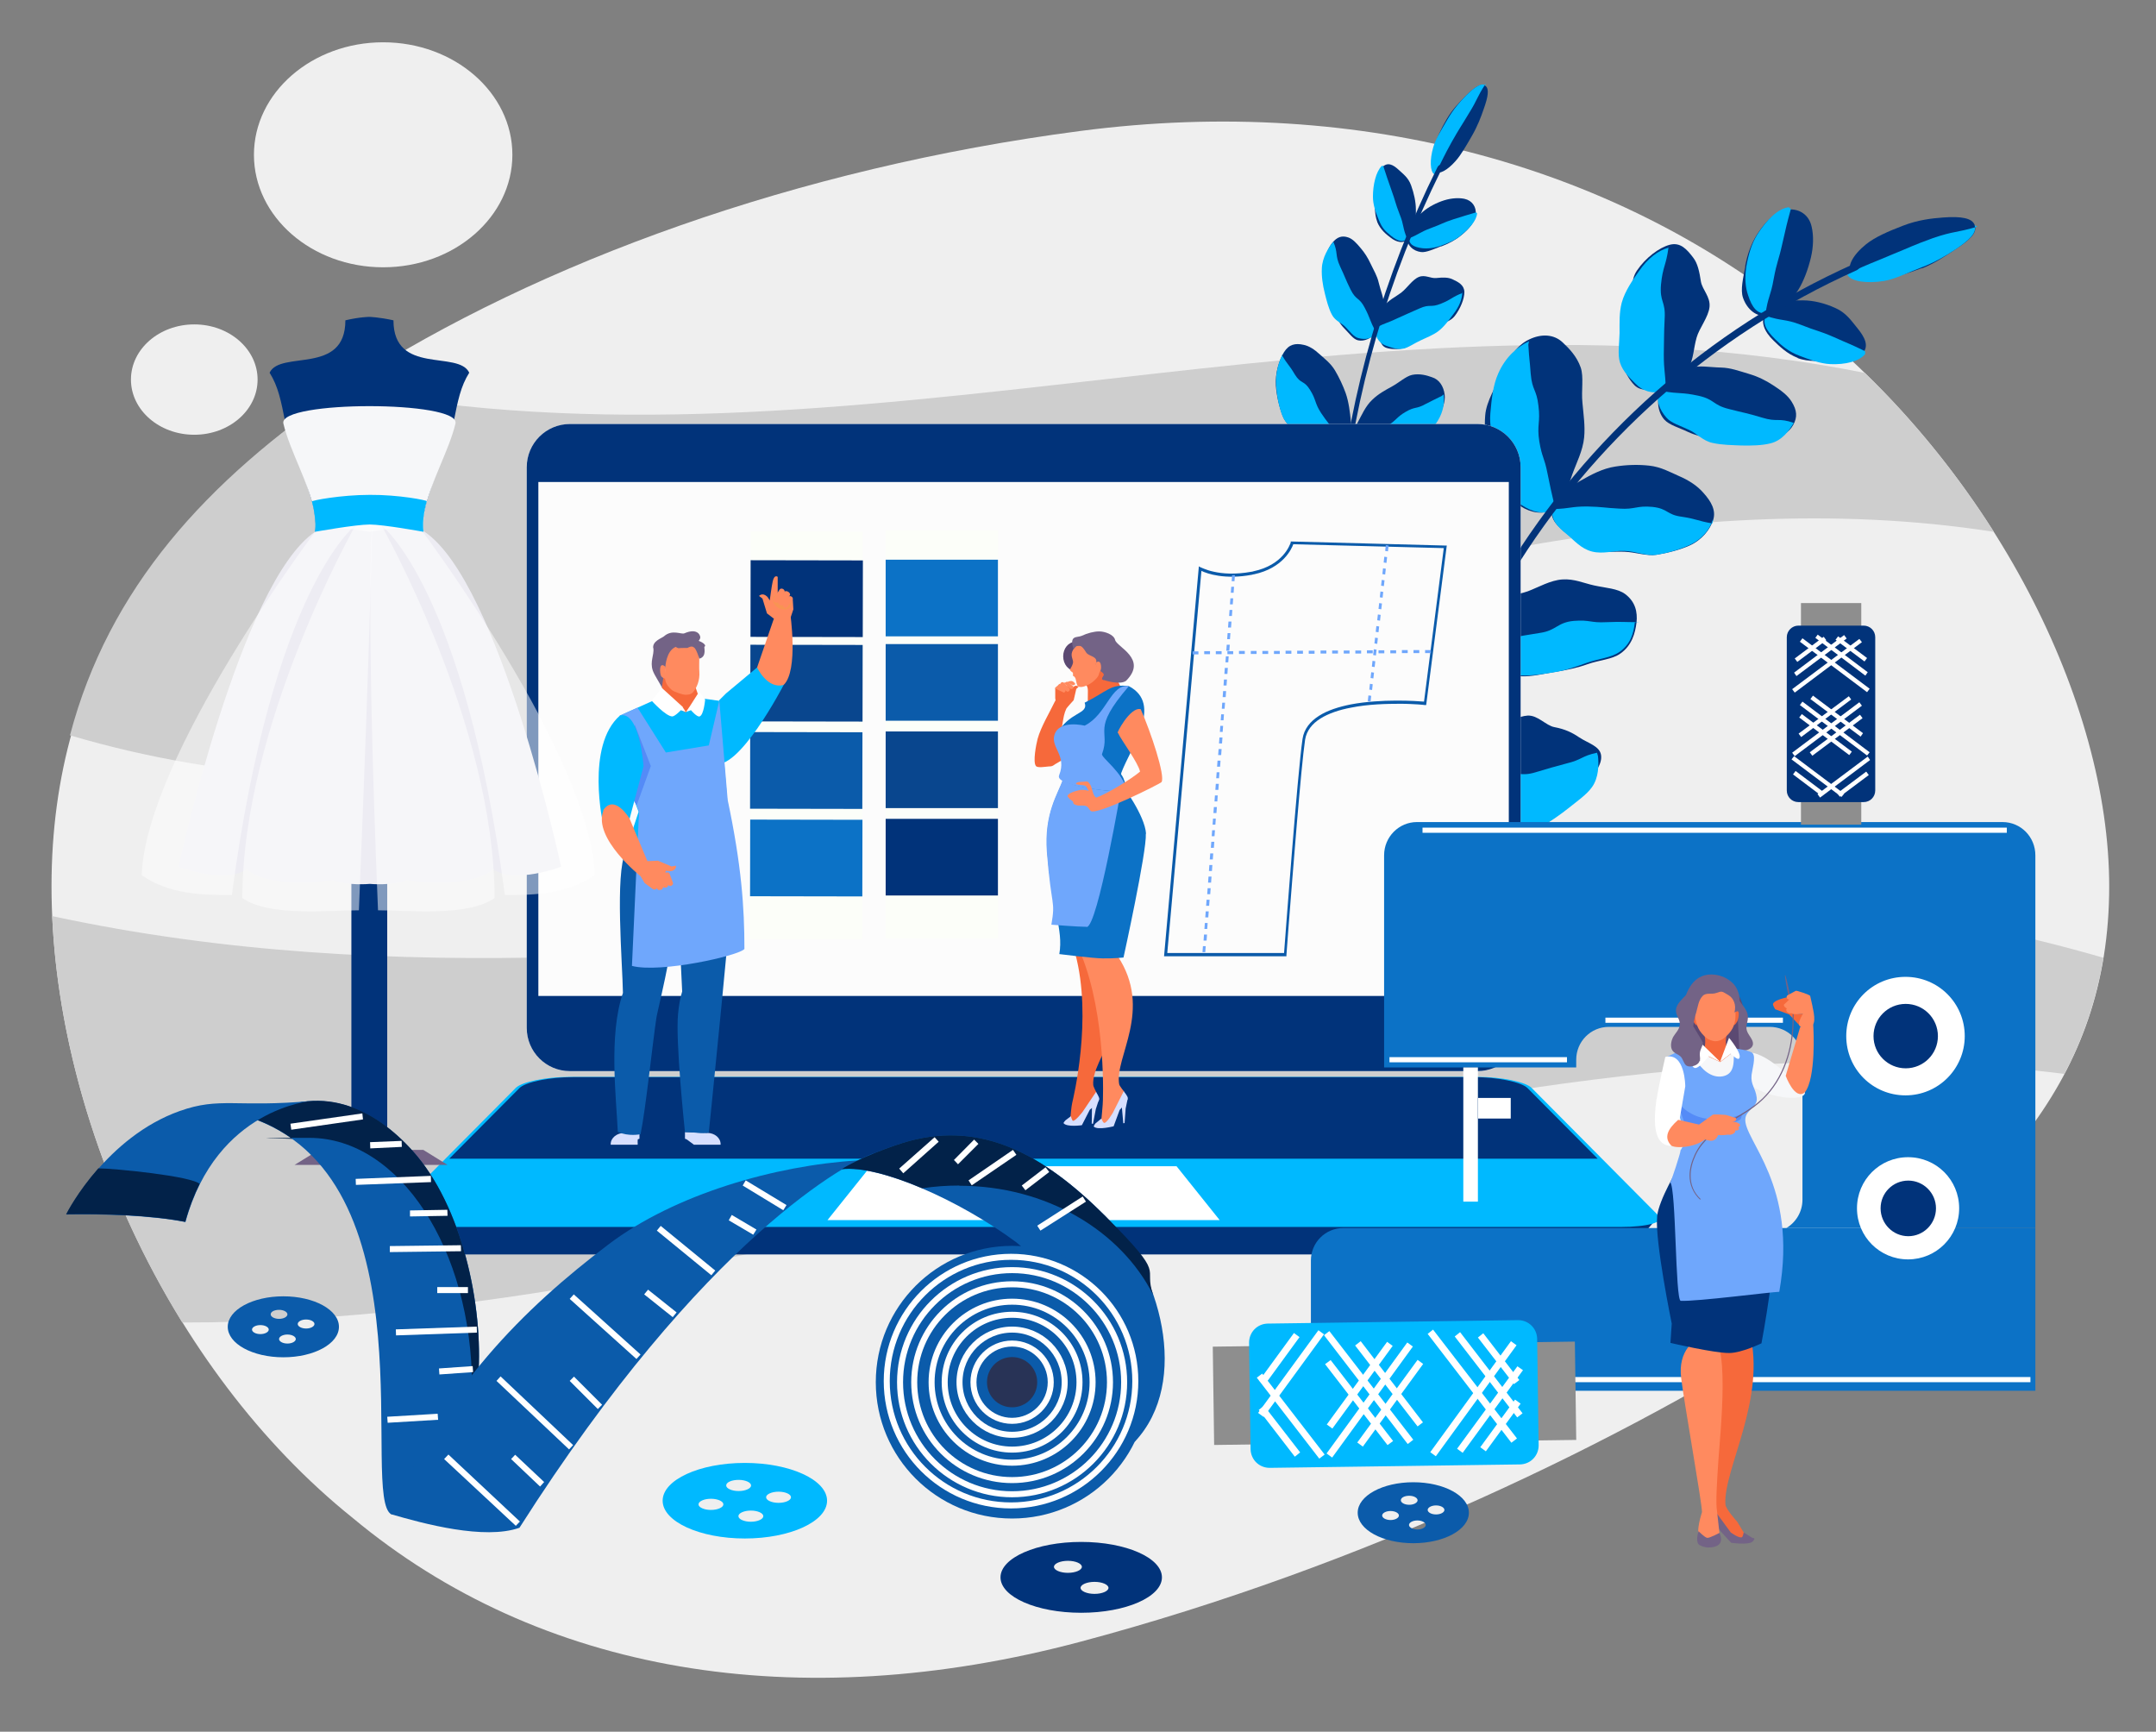 <?xml version="1.0" encoding="UTF-8"?>
<svg id="atelier" xmlns="http://www.w3.org/2000/svg" version="1.1" viewBox="0 0 1004.4 806.6">
  <rect x="0" y="0" width="1004.4" height="806.6" fill="#808080" stroke="none"/>
  <g>
    <g>
      <path d="M982.6,412.8c0,90.4-53.6,145.4-140.4,203.3-86.7,55.2-206.6,113.4-338.9,148.6-132.3,35.2-252.2,14.6-338.9-57.6C77.7,637.6,24,516.7,24,412.8s53.6-177.5,140.4-234.9c86.7-55.7,206.6-99.6,338.9-116.9,132.3-17.3,252.2,17.5,338.9,89.2,86.7,69.9,140.4,176.7,140.4,262.7h0Z" style="fill: #efefef; stroke-width: 0px;"/>
      <path d="M928.8,247.6c-16.7-26.3-36.8-51.4-60-73.9-236.3-47.3-472.6,52.9-708.9,7.2-64,43.2-109.3,93.3-127.3,161.6,298.7,88.2,597.4-141.1,896.2-94.8h0ZM24.3,426.7c2.8,63,24.5,131,60.6,189.3,292.3.3,584.5-152.5,876.8-115.8,8.8-16.6,14.9-34.5,18.2-54.1-318.5-92.2-637.1,49.2-955.6-19.4Z" style="fill: #cecece; stroke-width: 0px;"/>
    </g>
    <path d="M238.7,72.1c0,28.9-27,52.4-60.2,52.4s-60.2-23.5-60.2-52.4,27-52.4,60.2-52.4,60.2,23.5,60.2,52.4h0Z" style="fill: #efefef; stroke-width: 0px;"/>
    <path d="M120,176.8c0,14.2-13.2,25.7-29.5,25.7s-29.5-11.5-29.5-25.7,13.2-25.7,29.5-25.7,29.5,11.5,29.5,25.7Z" style="fill: #efefef; stroke-width: 0px;"/>
  </g>
  <g>
    <g>
      <g>
        <g>
          <path d="M641.6,103.4c1.5,3.6,4,5.6,6.1,7.2,3,2.4,6.3,3.1,8.7.4,2.4-2.6,3.4-8,3.2-13.4,0-3.6-.9-7.6-2.2-11.2-1.3-3.7-3.8-5.4-5.7-7.2-2.8-2.6-5.3-3.9-7.9-1.2-2.6,2.7-3.4,7.3-3.3,12.9,0,3.8-.3,8.8,1.1,12.4h0Z" style="fill: #01337a; stroke-width: 0px;"/>
          <path d="M643.5,77.3h.9c1.9,5.6,1.8,5.7,3.8,11.2s1.7,5.8,3.8,11.2c2.2,5.4,1.3,6.3,3.6,11.6,0,0,.7-.6.6-.6-2.4,2.6-5.1,1.6-8.1-.8s-4.2-3.7-5.7-7.3-2.8-7.2-2.8-11c0-5.6,1.4-11.5,4-14.2h0Z" style="fill: #00b9ff; stroke-width: 0px;"/>
        </g>
        <g>
          <path d="M674,55.4c-2.7,4.6-4.8,9.2-5.9,13.2-1.7,5.8-1.5,10.3.5,11.5s5.7-.8,9.5-5.1c2.6-2.9,5-7.2,7.6-11.7s4.2-8.7,5.5-12.5c2-5.6,2.7-9.4.8-10.8-1.9-1.4-5,.5-9.2,4.7-2.8,2.8-6.1,6.1-8.8,10.7h0Z" style="fill: #01337a; stroke-width: 0px;"/>
          <path d="M692.1,39.9s0-.9,0-.9c-4.3,6.6-3.6,7.1-7.8,13.8-4,6.7-4.2,6.6-8.1,13.5-3.8,6.9-3.6,7-7.2,13.9l-.8,1c-2-1.2-2.2-6.8-.5-12.6,1.1-4,4-8.4,6.7-13.1,2.7-4.6,5.7-8.1,8.6-11,4.2-4.2,7.3-6.1,9.2-4.7h-.1Z" style="fill: #00b9ff; stroke-width: 0px;"/>
        </g>
        <g>
          <path d="M621.3,145.5c1.5,3,3.1,5.6,5,7.5,2.2,2.2,4.1,5,6.3,5.5,3,.7,6.5-1,8.5-3.8s3.5-7.9,3.6-12.6c0-3.4-1.5-6.6-2.4-10.4-.7-3.2-2.3-5.7-3.7-8.7s-2.9-5.3-4.6-7.3c-2-2.4-3.8-4.4-5.9-5.1-2.9-1-5.2-.3-7.5,2.6-2.3,2.9-3.2,6.2-3.5,11.3-.2,3.7-.4,7.8.6,11.8.8,3.3,2,6.4,3.6,9.3h0Z" style="fill: #01337a; stroke-width: 0px;"/>
          <path d="M621.1,112.5h0c2.4,5.4.7,6.2,3.2,11.6,2.5,5.3,2.3,5.5,4.9,10.8,2.6,5.2,4,3.4,6.6,8.5,2.7,5.1,2.2,5.8,5,10.8l.5.9c-2,2.8-5.4,3.2-8.4,2.4-2.2-.5-4-3.1-6.2-5.3-1.8-1.9-4.6-2.6-6.2-5.6-1.6-3-2.5-6.7-3.3-9.9-1-3.9-1.6-8-1.4-11.7.2-5.1,3.1-9.7,5.4-12.5h0Z" style="fill: #00b9ff; stroke-width: 0px;"/>
        </g>
        <g>
          <path d="M604,202.6c2.2,3.2,4.1,6.9,6.6,8.8,2.9,2.2,6.1,1.7,8.8,2,3.6.4,7,.6,8.9-3,2-3.5,1.6-8.7,1-14.3-.4-4-.9-8.7-2.4-13-1.3-3.6-3-7.2-5-10.6-2-3.3-4.6-5.2-6.9-7.3-2.7-2.5-5.2-4.1-7.8-4.6-3.6-.8-6.7-.3-9,3.4-2.3,3.7-4.2,9.7-3.8,15.7.3,4.4,1.4,9.4,3.1,13.9,1.4,3.7,4.4,5.7,6.6,8.9h0Z" style="fill: #01337a; stroke-width: 0px;"/>
          <path d="M598.1,164.2l-.9,1.2c2.8,4.8,3.2,4.2,6,9,2.9,4.7,4.2,2.5,7.1,7.2,2.9,4.6,2.1,6.1,5.1,10.7,3,4.5,3.2,4.2,6.3,8.6s2.7,5.1,5.9,9.4h.4c-2,3.5-5.2,3.6-8.8,3.3-2.6-.3-6,.4-8.9-1.8-2.4-1.9-4-6.2-6.2-9.5-2.2-3.2-5.3-4.9-6.7-8.7-1.7-4.4-2.6-9.6-2.9-14-.4-6,1.3-11.8,3.6-15.5h0Z" style="fill: #00b9ff; stroke-width: 0px;"/>
        </g>
        <g>
          <path d="M596.1,261.2c2.7,3.1,5.3,6.2,8,7.8,3.3,1.9,6.5,2.7,9.2,2.6,3.9-.1,7.7-1,9.3-5s1.7-10.8.3-16.5c-1-4.1-4.4-6.5-6.6-10.8-1.8-3.6-3.1-8.3-5.7-11.5-2.5-3.2-5.6-4.3-8.2-6.2-3.1-2.3-5.6-5.5-8.4-5.7-3.8-.3-6.6,2.6-8.6,6.8-2,4.2-3.8,10-2.6,16.2.9,4.5,3.8,7.9,6.1,12.3,1.9,3.7,4.3,6.9,7,10h.2Z" style="fill: #51a07a; stroke-width: 0px;"/>
          <path d="M586,223.1l-.9-1.3c3.5,4.7,3.7,4.4,7.2,9,3.6,4.6,4.2,3.3,7.8,7.8s2.4,7.4,6.1,11.7c3.8,4.3,3.7,4.4,7.5,8.6s4.5,2.6,8.3,6.7l.3.7c-1.6,4-5.1,6.9-8.9,7.1-2.8.1-5.8-2.7-9.1-4.7-2.8-1.6-5.4-4.3-8.2-7.4-2.7-3.1-4.8-6.9-6.7-10.6-2.3-4.4-5-7.7-5.9-12.2-1.2-6.3.5-11.2,2.4-15.4h.1Z" style="fill: #67b98e; stroke-width: 0px;"/>
        </g>
        <g>
          <path d="M671.4,114.7c-3.5,1.3-6.9,3-9.4,2.7-3.7-.5-6.5-3-6.4-6.6.2-3.6,3.2-8.9,7.3-12.2,2.7-2.3,6.4-4.2,9.9-5.3,3.6-1.1,6.9-1.2,9.4-.7,3.7.8,5.6,3.8,5.3,7.2s-2.9,6.7-6.9,9.9c-2.7,2.2-5.8,3.8-9.2,5.1h0Z" style="fill: #01337a; stroke-width: 0px;"/>
          <path d="M688.2,99.5s-.5-.5-.5-.6c-5.2,1.6-5.2,1.5-10.5,3.2-5.2,1.7-5.3,2.2-10.5,4.1-5.2,1.9-5.3,2.8-10.5,4.9l.2-.7c-.2,3.6,2.4,4.7,6.1,5.2,2.5.3,5.5,0,8.9-1.2,3.5-1.3,6.6-2.6,9.2-4.8,3.9-3.2,7.2-6.7,7.5-10.1h0Z" style="fill: #00b9ff; stroke-width: 0px;"/>
        </g>
        <g>
          <path d="M661.9,157.9c-2.9,1.3-5.6,3.8-8.1,4.3-3,.6-5.9.5-8-.2-2.9-1-3.4-4.8-3.6-8.3-.2-3.4,0-7.4,2.7-11.2,2-2.8,5-4,8-6.3,2.5-1.9,5.1-6,8.1-7.2,2.9-1.2,5.5.8,8.1.5,3-.3,5.5-.4,7.6.6,2.8,1.3,5.4,2.7,5.5,5.9,0,3.2-1.8,7.7-4.5,11.2-1.9,2.5-5.2,3-8.1,5.2-2.4,1.8-4.8,4.2-7.7,5.5h0Z" style="fill: #01337a; stroke-width: 0px;"/>
          <path d="M681.3,136.3s.2.2.2.1c-5.1,1.9-5.1,3-10.1,5-5.1,2.1-5.1,0-10.2,2.3-5.1,2.3-5.1,2.2-10.1,4.5-5,2.4-5.1,1.9-10.1,4.4l-.3,1.6c.2,3.5,2.3,5.9,5.2,6.9,2.1.7,4.8,1.8,7.8,1.3,2.5-.5,5.3-2.6,8.2-3.9,2.9-1.4,5.7-2.4,8.1-4.2,2.9-2.2,5.2-5.5,7.1-8,2.7-3.5,4.1-7,4.1-10.2v.2Z" style="fill: #00b9ff; stroke-width: 0px;"/>
        </g>
        <g>
          <path d="M653.7,213c-3.1,2-6.4,2.2-9.3,3.1-3.4,1.1-6.6,2.1-9.2,1.6-3.6-.7-6.7-3.2-7.4-7.1-.7-4,1.8-8.5,4.5-13.4,1.9-3.5,3.8-8.1,7.1-11.1,2.7-2.6,5.8-4.3,9.1-6.1,3.3-1.8,6.5-4.8,9.4-5.4,3.5-.7,6.7.2,9.2,1.1,3.5,1.1,5.4,4.3,5.9,8s-1.2,7.4-3.9,11.8c-1.9,3.2-3.6,8.1-6.7,11.1-2.6,2.5-5.7,4.7-8.9,6.7l.2-.3Z" style="fill: #01337a; stroke-width: 0px;"/>
          <path d="M672.5,183.7l-.8.7c-4.5,2.3-3,1.4-7.6,3.8-4.5,2.5-4.7,1-9.2,3.6s-4.3,4-8.8,6.7c-4.5,2.8-4.6,2-9,4.8q-4.4,2.9-8.8,6l-.7,1.3c.7,4,4.1,5.9,7.6,6.6,2.6.5,5.7-1.3,9.1-2.4,2.9-.9,5.7-2.2,8.9-4.2,3.1-2,6.1-3.4,8.7-5.9,3.1-3,6-5.6,7.9-8.7,2.7-4.4,3.2-8.6,2.7-12.3h0Z" style="fill: #00b9ff; stroke-width: 0px;"/>
        </g>
        <g>
          <path d="M649,263.9c-3,2.5-5.8,5.7-8.7,7-3.4,1.6-6.8.7-9.5.5-3.8-.3-7.2-1.1-8.5-5.2s0-9.6,2.1-15c1.6-3.9,4.5-6.5,7.5-10.2,2.5-3,5-6,8.2-8.3s6-5.7,9-6.7c3.6-1.2,6.7.2,9.4.7,3.8.7,7.9.9,8.8,4.6.9,3.8-.4,9.8-2.7,14.7-1.6,3.5-4.6,6.6-7.4,10.1-2.4,2.9-5.3,5.2-8.3,7.7h.1Z" style="fill: #51a07a; stroke-width: 0px;"/>
          <path d="M667.3,231.4l-1,1.2c-4.5,3-4.4,3.4-8.8,6.5-4.4,3.2-4.7,2-9.1,5.3-4.4,3.3-4,4.5-8.4,7.9-4.3,3.5-4.4,3.1-8.7,6.7s-5,1.3-9.2,5c0,0-.3,2.6-.3,2.7,1.3,4.1,5.2,3.6,9,3.9,2.8.2,5.8.7,9.3-.9,2.9-1.3,6.1-2.5,9.1-5s6.1-4.9,8.4-7.8c2.8-3.5,5.5-7.2,7.1-10.7,2.2-4.9,3.5-11,2.6-14.8h0Z" style="fill: #67b98e; stroke-width: 0px;"/>
        </g>
        <path d="M638,403.7c-28.5-109.2-16.3-224.5,33.5-324.7.4-.9.4-1.8-.2-2.1h0c-.5-.3-1.3.2-1.7,1.1h0c-50,100.7-62.4,216.6-33.7,326.3.2.9.9,1.6,1.5,1.4h0c.6-.2.8-1.1.6-2h0Z" style="fill: #01337a; stroke-width: 0px;"/>
      </g>
      <g>
        <g>
          <path d="M837.5,166.7c-5-1.9-8.5-5.4-11.3-8.1-4.2-4-6.4-8.9-3.6-12.8,2.8-3.9,9.9-6.1,17.2-5.9,4.9,0,10.3,1.3,15.3,3.6,5,2.2,7.5,6.1,10,9.1,3.7,4.5,5.6,8.4,2.8,11.8-2.7,3.4-8,4.1-14.8,3.8-4.6-.2-10.6.5-15.6-1.4h0Z" style="fill: #01337a; stroke-width: 0px;"/>
          <path d="M868.9,164.9v-1.3c-7.1-3.5-7.3-3.3-14.6-6.6-7.4-3.2-7.8-2.7-15.3-5.7-7.6-2.9-8.6-1.6-16.4-4.2,0,0,.6-1.1.6-1-2.8,3.9-.4,7.8,3.8,11.9,2.8,2.8,6.2,5.8,11.3,7.7,5,1.9,9.8,3.7,14.4,3.9,6.8.3,13.4-1.2,16.2-4.7Z" style="fill: #00b9ff; stroke-width: 0px;"/>
        </g>
        <g>
          <path d="M895.3,124.9c-6.4,2.4-12.5,4.3-17.7,5.2-7.7,1.2-13.6.4-15.4-2.8-1.8-3.2.9-8.5,7.1-13.5,4.2-3.4,10.5-6.1,17.3-8.7,6.7-2.6,13.1-3.4,18.7-3.8,8.3-.6,13.6.2,14.7,3.7,1.2,3.5-2.5,6.9-9,11.1-4.4,2.9-9.3,6.4-15.6,8.9h0Z" style="fill: #01337a; stroke-width: 0px;"/>
          <path d="M920,105s1.2.6,1.1.6c-10.2,3-10.6,1.9-20.6,5.3-9.9,3.6-9.8,3.9-19.4,7.8-9.6,4.1-9.7,3.8-19.1,8.2l-1.4,1.1c1.8,3.2,9.2,4.1,16.9,2.9,5.2-.8,11.2-3.9,17.5-6.3,6.4-2.4,11.5-5.5,15.9-8.4,6.5-4.3,10.2-7.8,9-11.2h0Z" style="fill: #00b9ff; stroke-width: 0px;"/>
        </g>
        <g>
          <path d="M798.5,204.8c-4.4-1-8.6-2-12.1-3.6-4.1-2-8.8-3.2-11.1-5.8-3.1-3.6-3.7-9.2-1.6-13.4,2-4.1,7.5-8.6,13.5-10.6,4.4-1.4,9.3-.3,14.6-.2,4.4.1,8.4,1.6,12.8,2.9,4.4,1.3,8,3.1,11.2,5.2,3.9,2.5,7,4.8,8.8,7.7,2.6,4.1,2.8,7.3.8,10.9s-5.1,5.3-10.6,6.7c-3.9,1-8.4,2.3-13.3,2.1-4.1-.1-8.4-.8-12.8-1.8h-.2Z" style="fill: #01337a; stroke-width: 0px;"/>
          <path d="M835.7,197h0c-7.4-2.6-7.4-.2-14.9-2.5-7.6-2.3-7.7-2-15.4-4-7.7-1.9-6.5-4.5-14.3-6.2-7.9-1.7-8.4-.7-16.5-2.1l-1.5-.3c-2,4.1,0,9,3.2,12.6,2.2,2.6,6.6,3.8,10.7,5.8,3.5,1.6,6.4,5.1,10.8,6,4.4,1,9.2,1,13.3,1.2,4.9.1,9.8,0,13.7-1,5.4-1.3,8.8-6,10.8-9.5h.1Z" style="fill: #00b9ff; stroke-width: 0px;"/>
        </g>
        <g>
          <path d="M756.9,257c-5.3-.2-10.6.5-15-.6-5.2-1.3-8.5-5.1-11.7-7.6-4.4-3.5-8.4-6.9-7.1-12.1,1.3-5.2,7-9.3,13.4-12.9,4.6-2.6,10-5.6,16.1-6.5,5.1-.8,10.5-1,15.8-.4,5.4.6,9.6,3,13.7,4.8,4.9,2.1,8.7,4.7,11.4,7.8,3.8,4.2,6,8.3,4.6,12.7-1.4,4.4-5.2,9.3-11,11.9-4.2,1.9-9.8,3.4-15.4,4.3-4.7.7-9.6-1.2-14.9-1.4h.1Z" style="fill: #01337a; stroke-width: 0px;"/>
          <path d="M798.1,242.2l-.4,1.6c-7.1-1.2-6.9-2-14.1-3.1-7.3-.9-6.4-3.8-13.8-4.6-7.4-.7-8,1.3-15.4.8-7.5-.4-7.4-.8-15-1-7.6,0-7.9,1-15.5,1.2l-.5-.4c-1.3,5.2,2.3,8.8,6.7,12.3,3.2,2.6,6.4,6.6,11.6,7.9s10-.5,15.2-.3c5.3.2,10.1,2.5,14.8,1.8,5.7-.9,11.1-2.6,15.3-4.5,5.8-2.6,9.5-7.2,10.9-11.7h.2Z" style="fill: #00b9ff; stroke-width: 0px;"/>
        </g>
        <g>
          <path d="M724.2,313c-5.5.9-10.6,2.2-15.4,2-5.7-.3-10.5-1.5-14.3-3.5-5.3-2.7-10.2-6.3-10-12.1.2-5.7,4.7-13.6,10.7-18.7,4.3-3.6,10.6-3.1,16.6-5.3,5-1.9,10.4-5.1,16-5.5s10.2,1.8,14.9,2.8c5.5,1.2,10.9,1.4,14.4,4,4.8,3.6,5.8,8.4,5.3,13.2-.6,4.9-2.1,10.7-7.5,14.5-3.9,2.8-9.8,3-15.4,5-4.7,1.7-9.7,2.7-15.2,3.6h0Z" style="fill: #01337a; stroke-width: 0px;"/>
          <path d="M761.6,289.9s2,0,2-.1c-7.6,0-7.5-.3-15.2,0-7.7.4-7.5-1.2-15.2-.6-7.8.7-8.1,4.5-15.8,5.6-7.8,1.2-7.8,1.3-15.6,2.7-7.8,1.5-7.7-.6-15.6,1.2,0,0-.9.5-.9.6-.3,5.7,3,11.5,8.3,14.1,3.8,1.9,9.7.9,15.3,1.2,4.7.2,9.8-.6,15.3-1.5s10.3-2.7,15.1-4.4c5.7-2,11.2-2.3,15.1-5,5.4-3.8,6.6-8.8,7.2-13.7h0Z" style="fill: #00b9ff; stroke-width: 0px;"/>
        </g>
        <g>
          <path d="M705.4,387.6c-4.4,1.8-8.4,3.6-12.6,4.7-4.7,1.2-8.9,4.3-13,4.5-4.9.1-9.6-.2-13.1-1.8-4.7-2.1-5.6-7.9-6.6-13.2-1-5.2-1.5-10.2,1.7-16.2,2.5-4.6,6-9,10.4-13,3.6-3.3,7.4-8.5,12-11,4.2-2.2,9.1-2.5,13.8-3.9s9.4-4.1,13.7-4.4c4.8-.2,8.5,4.7,12.5,5.4,4.8.9,8.2,2.5,11.4,4.7,4.2,2.8,9.8,4.1,10.3,8.5s-3.4,8.7-6.6,13.2c-2.5,3.4-5,7.8-9.1,11.1-3.4,2.7-7.3,5.9-11.5,8.4-3.8,2.2-8.9,1.2-13.3,3h0Z" style="fill: #01337a; stroke-width: 0px;"/>
          <path d="M744.4,352.1l-.4-1.5c-7.2,1.5-7,3.3-14.2,5q-7.2,1.9-14.4,4.1c-7.2,2.2-7.6-.6-14.8,1.8-7.2,2.6-6.9,4.6-14.1,7.4-7.2,3-7.4,1.6-14.5,4.8-7.1,3.3-6.4,7.1-13.5,10.7l-2.6-.6c1.1,5.3,6.8,6.7,11.5,8.8,3.5,1.6,7.5,4.3,12.4,4.1,4.1-.1,8.6-1.3,13.2-2.6,4.1-1.1,8.3-3.6,12.7-5.5,4.4-1.8,9.3-1.7,13.1-4,4.3-2.5,8.4-5.4,11.8-8.1,4.1-3.3,8.6-6.4,11-9.8,3.2-4.4,3.3-10.5,2.8-14.9v.3Z" style="fill: #00b9ff; stroke-width: 0px;"/>
        </g>
        <g>
          <path d="M813.1,124c-1,5.5-2.4,10.9-1.1,14.7,1.9,5.5,6.4,9.1,11.1,8.3,4.7-.8,10.8-5.8,14.6-11.9,2.6-4.2,4.6-9.6,5.9-15,1.3-5.4,1.3-10.5.4-14.4-1.2-5.7-5.8-8.6-11-8.1-5.3.5-10.2,5-14.4,11.5-2.8,4.4-4.6,9.4-5.6,14.9h0Z" style="fill: #01337a; stroke-width: 0px;"/>
          <path d="M833.4,96.6s.8.7.9.7c-2.2,8.1-2.1,8.1-4,16.3-1.8,8.1-2.5,8.2-4,16.3-1.4,8.1-2.7,8.3-3.8,16.3l.9-.3c-4.8.7-7.2-2.8-9-8.3-1.3-3.7-1.7-8.2-.8-13.7,1-5.5,2.4-10.5,5.2-14.9,4.2-6.5,9.4-11.9,14.7-12.5h-.1Z" style="fill: #00b9ff; stroke-width: 0px;"/>
        </g>
        <g>
          <path d="M755.7,154.8c0,4.8-1.5,10.1-.3,13.8,1.4,4.5,3.6,8.3,6,10.8,3.4,3.4,8.5,2,12.9.5,4.4-1.4,9.1-3.4,12.4-8.8,2.3-3.9,2.2-8.7,3.7-13.9,1.2-4.3,5.5-9.5,6-14.2s-3.3-8-4-11.8c-.7-4.6-1.5-8.5-3.6-11.2-2.9-3.8-5.9-7.3-10.9-6s-11.3,6.1-15.3,12c-2.9,4.2-2,9.2-3.6,14.6-1.3,4.5-3.2,9.3-3.2,14.2h-.1Z" style="fill: #01337a; stroke-width: 0px;"/>
          <path d="M777.6,115.4l-.3-.2c-1.1,8.5-2.7,8.9-3.5,17.3-.7,8.4,2.2,7.6,1.7,15.9-.4,8.3-.2,8.3-.4,16.5,0,8.2.7,8,.9,16.1,0,0-1.8,1.1-1.8,1.2-4.4,1.4-8.9,0-12.3-3.5-2.4-2.5-5.8-5.4-7.2-9.8-1.2-3.7-.3-8.9-.2-13.8,0-4.8-.2-9.5,1-14.1,1.5-5.5,5.2-10.7,8.1-14.8,4-5.8,8.9-9.6,13.9-10.9h0Z" style="fill: #00b9ff; stroke-width: 0px;"/>
        </g>
        <g>
          <path d="M693,210.8c1.1,5.6,4.5,9.5,6.7,13.5,2.6,4.9,5.2,9.3,8.7,11.5,4.8,3.1,10.5,4.1,15.2,1.4s6.4-9.3,8.9-16.3c1.8-5.1,4.9-10.9,5.5-17.2.5-5.3-.3-10.5-.8-16.1-.6-5.6.7-12-.8-16.4-1.8-5.2-5.4-8.9-8.4-11.7-4.1-3.9-10-4.1-15.6-1.4-5.6,2.6-9.4,8.3-12.8,16-2.5,5.5-7.2,12.7-7.7,19.4-.5,5.6.2,11.6,1.3,17.2h-.2Z" style="fill: #01337a; stroke-width: 0px;"/>
          <path d="M712.3,159s-.4,1.7-.3,1.7c.5,8.1.5,5.3,1.1,13.4.7,8,2.7,7,3.6,14.9,1,7.9-.8,8.8.4,16.6,1.3,7.7,2.3,7.2,3.8,14.8,1.6,7.6,1.5,7.6,3.3,15.1l-.5,1.9c-4.7,2.7-10.2.9-14.9-2.2-3.4-2.2-5.1-7.3-7.7-12.2-2.2-4.1-3.8-8.6-4.9-14.2-1-5.6-2.4-10.6-1.9-16.3.6-6.7,1.2-13,3.7-18.6,3.4-7.7,8.9-12.4,14.4-15h0Z" style="fill: #00b9ff; stroke-width: 0px;"/>
        </g>
        <g>
          <path d="M650.5,276.8c2.2,5.6,3.9,11.8,7,15.5,3.7,4.5,9,5.5,13,7.1,5.5,2.3,10.7,3.5,15-.2,4.3-3.8,6.2-10.7,7.3-18.5.8-5.6-.9-10.9-1.6-17.6-.6-5.6-1.2-11.2-2.9-16.9-1.7-5.7-1.7-12.3-4.1-16.5-2.9-5.1-7.9-6.7-11.6-9-5.1-3.1-9.9-7.3-15.2-3.5s-10.2,13.4-12.1,22.2c-1.4,6.3-.5,13.2.3,20.3.6,6,2.8,11.4,5,17h-.1Z" style="fill: #51a07a; stroke-width: 0px;"/>
          <path d="M657.3,217.2s0,2.6,0,2.6c2,8.4,1.5,8.8,3.8,17s3.8,7.1,6.3,15.1c2.6,8,1.2,9.1,4.1,17,3,7.8,3.3,7.5,6.5,15.1,3.2,7.5,5.8,5.3,9.2,12.8,0,0-1.2,3.2-1.2,3.3-4.2,3.8-9.4.6-15-1.7-4-1.7-8.6-3.1-12.3-7.6-3.1-3.8-6.7-7.6-9-13.2s-4.4-11.3-5.1-17.3c-.8-7.1-.8-14.6.6-20.9,1.9-8.8,6.9-18.4,12.2-22.2h0Z" style="fill: #67b98e; stroke-width: 0px;"/>
        </g>
        <path d="M649,477.6c-9.3-153.2,78.1-293.5,214.5-354.6,1.2-.5,2.4-.3,2.8.5h0c.4.8-.3,1.9-1.4,2.4h0c-135.3,60.6-221.9,199.7-212.7,351.5,0,1.3-.6,2.4-1.5,2.4h0c-.9,0-1.7-1-1.8-2.3h.1Z" style="fill: #01337a; stroke-width: 0px;"/>
      </g>
    </g>
    <g>
      <g>
        <path d="M708.4,478.8c0,11.1-9,20.1-20.1,20.1h-422.8c-11.1,0-20.1-9-20.1-20.1V217.6c0-11.1,9-20.1,20.1-20.1h422.8c11.1,0,20.1,9,20.1,20.1v261.2Z" style="fill: #fcfcfc; stroke-width: 0px;"/>
        <path d="M688.3,197.5h-422.8c-11.1,0-20.1,9-20.1,20.1v261.2c0,11.1,9,20.1,20.1,20.1h422.8c11.1,0,20.1-9,20.1-20.1V217.6c0-11.1-9-20.1-20.1-20.1h0ZM702.9,463.9H250.8v-239.4h452.1v239.4Z" style="fill: #01337a; stroke-width: 0px;"/>
      </g>
      <path d="M708.4,420.3v-202.7c0-9.7-6.9-17.8-16.1-19.7-1.3-.3-2.7-.4-4.1-.4h-181.1l201.2,222.8h0Z" style="fill: #00b9ff; fill-opacity: 0; stroke-width: 0px;"/>
      <g>
        <polygon points="757.5 584.3 196.2 584.3 181 566.4 772.8 566.4 757.5 584.3" style="fill: #01337a; stroke-width: 0px;"/>
        <path d="M772.8,566.4l-59.3-59.7c-2.8-2.8-14.1-5.1-25.2-5.1h-422.8c-11.1,0-22.4,2.3-25.2,5.1l-59.3,59.7c-2.8,2.8,5.3,5.1,18.1,5.1h555.7c12.8,0,20.9-2.3,18.1-5.1h0Z" style="fill: #00b9ff; stroke-width: 0px;"/>
        <path d="M744.3,539.7l-32.7-32.9c-2.8-2.8-14-5.1-25-5.1h-419.6c-11,0-22.2,2.3-25,5.1l-32.7,32.9h535Z" style="fill: #01337a; stroke-width: 0px;"/>
        <polygon points="568.2 568.3 385.5 568.3 405.6 543.2 548.1 543.2 568.2 568.3" style="fill: #fff; stroke-width: 0px;"/>
      </g>
    </g>
    <g>
      <g>
        <path d="M542.3,445.3l16.2-181.5.9.5h0s.2,0,.3.1h0c.3.1.6.3,1.2.5h0c1,.4,2.6,1,4.6,1.4h0c4,.9,9.9,1.4,17.5,0h0c.3,0,.6-.1.9-.2h0c13.8-2.9,17-12.3,17.4-13.4h0v-.5c0,0,72,1.9,72,1.9v.7-.7h.7l-9.6,74.3h-.7s-1.2-.2-3.1-.3h0c-2-.1-4.8-.3-8.1-.3h0c-6.6,0-15.2.2-23.1,1.8h0c-5.4,1-10.5,2.7-14.3,5.1h0c-3.8,2.4-6.4,5.6-7.1,9.8h0c-1.9,12.7-5.8,62.8-7.7,87h0c-.6,8.1-1,13.3-1,13.3h0v.6h-57.2c0,0,.2,0,.2,0ZM543.8,443.9h54.4c.6-7.6,6.2-83.4,8.6-99.7h0c.7-4.7,3.6-8.2,7.7-10.8h0c4.1-2.6,9.3-4.2,14.8-5.3h0c14.3-2.7,30.6-1.6,34.1-1.3h0l9.2-71.5-70.1-1.8c-.8,2.2-4.8,11.1-18.3,14h0c-.3,0-.6.1-.9.2h0c-12.7,2.4-21-.5-23.6-1.8h0l-15.9,177.9h0Z" style="fill: #0b5baa; stroke-width: 0px;"/>
        <path d="M663.9,304.2v-1.4h2.7v1.4h-2.7ZM658.5,304.2v-1.4h2.7v1.4h-2.7ZM653.1,304.2v-1.4h2.7v1.4h-2.7ZM647.7,304.3v-1.4h2.7v1.4h-2.7ZM642.2,304.3v-1.4h2.7v1.4h-2.7ZM636.8,304.3v-1.4h2.7v1.4h-2.7ZM631.4,304.4v-1.4h2.7v1.4h-2.7ZM626,304.4v-1.4h2.7v1.4h-2.7ZM620.6,304.4v-1.4h2.7v1.4h-2.7ZM615.2,304.4v-1.4h2.7v1.4h-2.7ZM609.7,304.5v-1.4h2.7v1.4h-2.7ZM604.3,304.5v-1.4h2.7v1.4h-2.7ZM598.9,304.5v-1.4h2.7v1.4h-2.7ZM593.5,304.6v-1.4h2.7v1.4h-2.7ZM588.1,304.6v-1.4h2.7v1.4h-2.7ZM582.7,304.6v-1.4h2.7v1.4h-2.7ZM577.2,304.6v-1.4h2.7v1.4h-2.7ZM571.8,304.7v-1.4h2.7v1.4h-2.7ZM566.4,304.7v-1.4h2.7v1.4h-2.7ZM561,304.7v-1.4h2.7v1.4h-2.7ZM555.6,304.8v-1.4h2.7v1.4h-2.7Z" style="fill: #6fa7fc; stroke-width: 0px;"/>
        <path d="M637.2,326.6l.3-2.7,1.3.2-.3,2.7-1.3-.2h0ZM637.9,321.2l.3-2.7,1.3.2-.3,2.7-1.3-.2h0ZM638.5,315.8l.3-2.7,1.3.2-.3,2.7-1.3-.2h0ZM639.1,310.5l.3-2.7,1.3.2-.3,2.7-1.3-.2h0ZM639.7,305.1l.3-2.7,1.3.2-.3,2.7-1.3-.2h0ZM640.3,299.7l.3-2.7,1.3.2-.3,2.7-1.3-.2h0ZM640.9,294.3l.3-2.7,1.3.2-.3,2.7-1.3-.2h0ZM641.6,288.9l.3-2.7,1.3.2-.3,2.7-1.3-.2h0ZM642.2,283.6l.3-2.7,1.3.2-.3,2.7-1.3-.2h0ZM642.8,278.2l.3-2.7,1.3.2-.3,2.7-1.3-.2h0ZM643.4,272.8l.3-2.7,1.3.2-.3,2.7-1.3-.2h0ZM644,267.4l.3-2.7,1.3.2-.3,2.7-1.3-.2h0ZM644.6,262l.3-2.7,1.3.2-.3,2.7-1.3-.2h0ZM645.3,256.6l.3-2.7,1.3.2-.3,2.7-1.3-.2h0Z" style="fill: #6fa7fc; stroke-width: 0px;"/>
        <path d="M560.2,443.4l.2-2.7h1.3c0,0-.2,2.8-.2,2.8h-1.3ZM560.7,438l.2-2.7h1.4c0,0-.2,2.8-.2,2.8h-1.4ZM561.1,432.6l.2-2.7h1.3c0,0-.2,2.8-.2,2.8h-1.4.1ZM561.5,427.2l.2-2.7h1.4c0,0-.2,2.8-.2,2.8h-1.4ZM561.9,421.8l.2-2.7h1.4c0,0-.2,2.8-.2,2.8h-1.4ZM562.4,416.4l.2-2.7h1.4c0,.1-.2,2.8-.2,2.8h-1.4ZM562.8,411l.2-2.7h1.4c0,.1-.2,2.8-.2,2.8h-1.4ZM563.2,405.6l.2-2.7h1.4c0,.1-.2,2.8-.2,2.8h-1.4ZM563.6,400.2l.2-2.7h1.4c0,.1-.2,2.8-.2,2.8h-1.4ZM564.1,394.8l.2-2.7h1.4c0,.1-.2,2.8-.2,2.8h-1.4ZM564.5,389.4l.2-2.7h1.3c0,.1-.2,2.8-.2,2.8h-1.4.1ZM564.9,384l.2-2.7h1.3c0,.1-.2,2.8-.2,2.8h-1.3ZM565.3,378.6l.2-2.7h1.4c0,.1-.2,2.8-.2,2.8h-1.4ZM565.8,373.2l.2-2.7h1.3c0,.1-.2,2.8-.2,2.8h-1.3ZM566.2,367.8l.2-2.7h1.4c0,.1-.2,2.8-.2,2.8h-1.4ZM566.6,362.4l.2-2.7h1.3c0,.1-.2,2.8-.2,2.8h-1.4.1ZM567,357l.2-2.7h1.4c0,.1-.2,2.8-.2,2.8h-1.4ZM567.5,351.6l.2-2.7h1.4c0,.1-.2,2.8-.2,2.8h-1.4ZM567.9,346.2l.2-2.7h1.4c0,.1-.2,2.8-.2,2.8h-1.4ZM568.3,340.8l.2-2.7h1.3c0,.1-.2,2.8-.2,2.8h-1.4.1ZM568.7,335.4l.2-2.7h1.3c0,.1-.2,2.8-.2,2.8h-1.3ZM569.2,330l.2-2.7h1.3c0,.1-.2,2.8-.2,2.8h-1.4.1ZM569.6,324.6l.2-2.7h1.4c0,.1-.2,2.8-.2,2.8h-1.4ZM570,319.2l.2-2.7h1.4c0,.1-.2,2.8-.2,2.8h-1.4ZM570.4,313.8l.2-2.7h1.4c0,.1-.2,2.8-.2,2.8h-1.4ZM570.9,308.4l.2-2.7h1.3c0,.1-.2,2.8-.2,2.8h-1.3ZM571.3,303l.2-2.7h1.4c0,.1-.2,2.8-.2,2.8h-1.4ZM571.7,297.6l.2-2.7h1.3c0,.1-.2,2.8-.2,2.8h-1.3ZM572.1,292.2l.2-2.7h1.4c0,.1-.2,2.8-.2,2.8h-1.4ZM572.6,286.8l.2-2.7h1.3c0,.1-.2,2.8-.2,2.8h-1.4.1ZM573,281.4l.2-2.7h1.3c0,.1-.2,2.8-.2,2.8h-1.4.1ZM573.4,276l.2-2.7h1.3c0,.1-.2,2.8-.2,2.8h-1.3ZM573.8,270.6l.2-2.7h1.3c0,.1-.2,2.8-.2,2.8h-1.3Z" style="fill: #6fa7fc; stroke-width: 0px;"/>
      </g>
      <g>
        <rect x="280.7" y="316.3" width="189.9" height="52.3" transform="translate(32.6 717.5) rotate(-89.9)" style="fill: #fcfef9; stroke-width: 0px;"/>
        <rect x="357.9" y="252.7" width="35.7" height="52.3" transform="translate(96.3 654.1) rotate(-89.9)" style="fill: #01337a; stroke-width: 0px;"/>
        <rect x="357.8" y="292.1" width="35.7" height="52.3" transform="translate(56.8 693.3) rotate(-89.9)" style="fill: #09468e; stroke-width: 0px;"/>
        <rect x="357.8" y="332.7" width="35.7" height="52.3" transform="translate(16.1 733.9) rotate(-89.9)" style="fill: #0b5baa; stroke-width: 0px;"/>
        <rect x="357.7" y="373.5" width="35.7" height="52.3" transform="translate(-24.7 774.5) rotate(-89.9)" style="fill: #0c72c6; stroke-width: 0px;"/>
      </g>
      <g>
        <rect x="412.6" y="247.1" width="52.3" height="190" style="fill: #fcfef9; stroke-width: 0px;"/>
        <rect x="412.6" y="260.7" width="52.3" height="35.7" style="fill: #0c72c6; stroke-width: 0px;"/>
        <rect x="412.6" y="300" width="52.3" height="35.7" style="fill: #0b5baa; stroke-width: 0px;"/>
        <rect x="412.6" y="340.7" width="52.3" height="35.7" style="fill: #09468e; stroke-width: 0px;"/>
        <rect x="412.6" y="381.4" width="52.3" height="35.7" style="fill: #01337a; stroke-width: 0px;"/>
      </g>
    </g>
    <g>
      <path d="M132,603.8c-14.3,0-25.9,6.3-25.9,14.2s11.6,14.2,25.9,14.2,25.9-6.3,25.9-14.2-11.6-14.2-25.9-14.2ZM121.3,621.4c-2.2,0-3.9-1-3.9-2.1s1.7-2.1,3.9-2.1,3.9,1,3.9,2.1-1.7,2.1-3.9,2.1ZM126.1,612.2c0-1.2,1.7-2.1,3.9-2.1s3.9,1,3.9,2.1-1.7,2.1-3.9,2.1-3.9-1-3.9-2.1ZM133.9,625.8c-2.2,0-3.9-1-3.9-2.1s1.7-2.1,3.9-2.1,3.9,1,3.9,2.1-1.7,2.1-3.9,2.1ZM142.6,618.8c-2.2,0-3.9-1-3.9-2.1s1.7-2.1,3.9-2.1,3.9,1,3.9,2.1-1.7,2.1-3.9,2.1Z" style="fill: #0b5baa; stroke-width: 0px;"/>
      <path d="M658.4,690.4c-14.3,0-25.9,6.3-25.9,14.2s11.6,14.2,25.9,14.2,25.9-6.3,25.9-14.2-11.6-14.2-25.9-14.2ZM647.8,708c-2.2,0-3.9-1-3.9-2.1s1.7-2.1,3.9-2.1,3.9,1,3.9,2.1-1.7,2.1-3.9,2.1ZM652.6,698.8c0-1.2,1.7-2.1,3.9-2.1s3.9,1,3.9,2.1-1.7,2.1-3.9,2.1-3.9-1-3.9-2.1ZM660.3,712.4c-2.2,0-3.9-1-3.9-2.1s1.7-2.1,3.9-2.1,3.9,1,3.9,2.1-1.7,2.1-3.9,2.1ZM669,705.4c-2.2,0-3.9-1-3.9-2.1s1.7-2.1,3.9-2.1,3.9,1,3.9,2.1-1.7,2.1-3.9,2.1Z" style="fill: #0b5baa; stroke-width: 0px;"/>
      <path d="M503.7,718.2c-20.8,0-37.6,7.4-37.6,16.5s16.8,16.5,37.6,16.5,37.6-7.4,37.6-16.5-16.8-16.5-37.6-16.5ZM497.5,732.6c-3.6,0-6.5-1.3-6.5-2.8s2.9-2.8,6.5-2.8,6.5,1.3,6.5,2.8-2.9,2.8-6.5,2.8ZM509.9,742.4c-3.6,0-6.5-1.3-6.5-2.8s2.9-2.8,6.5-2.8,6.5,1.3,6.5,2.8-2.9,2.8-6.5,2.8Z" style="fill: #01337a; stroke-width: 0px;"/>
      <path d="M347,681.4c-21.2,0-38.3,7.9-38.3,17.6s17.2,17.6,38.3,17.6,38.3-7.9,38.3-17.6-17.2-17.6-38.3-17.6ZM331.2,703.3c-3.2,0-5.8-1.2-5.8-2.6s2.6-2.6,5.8-2.6,5.8,1.2,5.8,2.6-2.6,2.6-5.8,2.6ZM338.3,691.9c0-1.5,2.6-2.6,5.8-2.6s5.8,1.2,5.8,2.6-2.6,2.6-5.8,2.6-5.8-1.2-5.8-2.6ZM349.8,708.8c-3.2,0-5.8-1.2-5.8-2.6s2.6-2.6,5.8-2.6,5.8,1.2,5.8,2.6-2.6,2.6-5.8,2.6ZM362.7,700c-3.2,0-5.8-1.2-5.8-2.6s2.6-2.6,5.8-2.6,5.8,1.2,5.8,2.6-2.6,2.6-5.8,2.6Z" style="fill: #00b9ff; stroke-width: 0px;"/>
    </g>
    <g>
      <g>
        <path d="M933,382.9h-272.9c-8.4,0-15.3,6.9-15.3,15.5v98.8h89.5v-3.6c0-8.5,6.8-15.3,15.2-15.3h75c8.4,0,15.2,6.9,15.2,15.3v65.2c0,5.6-3,10.5-7.5,13.2h116v-173.6c0-8.6-6.8-15.5-15.3-15.5h.1Z" style="fill: #0c72c6; stroke-width: 0px;"/>
        <path d="M948.2,572h-322.4c-8.4,0-15.1,6.8-15.1,15.1v60.7h337.5v-75.8Z" style="fill: #0c72c6; stroke-width: 0px;"/>
      </g>
      <g>
        <path d="M915.3,482.6c0,15.2-12.3,27.6-27.6,27.6s-27.6-12.3-27.6-27.6,12.3-27.6,27.6-27.6,27.6,12.3,27.6,27.6Z" style="fill: #fff; stroke-width: 0px;"/>
        <path d="M902.8,482.6c0,8.3-6.7,15-15,15s-15-6.7-15-15,6.7-15,15-15,15,6.7,15,15Z" style="fill: #01337a; stroke-width: 0px;"/>
      </g>
      <g>
        <path d="M912.7,562.8c0,13.1-10.6,23.8-23.8,23.8s-23.8-10.6-23.8-23.8,10.6-23.8,23.8-23.8,23.8,10.6,23.8,23.8Z" style="fill: #fff; stroke-width: 0px;"/>
        <path d="M901.9,562.8c0,7.2-5.8,13-12.9,13s-12.9-5.8-12.9-13,5.8-12.9,12.9-12.9,12.9,5.8,12.9,12.9Z" style="fill: #01337a; stroke-width: 0px;"/>
      </g>
      <g>
        <rect x="681.7" y="497.2" width="6.8" height="62.5" style="fill: #fff; stroke-width: 0px;"/>
        <rect x="688.6" y="511.4" width="15.2" height="9.6" style="fill: #fff; stroke-width: 0px;"/>
      </g>
      <g>
        <rect x="662.7" y="385.5" width="272.2" height="2.4" style="fill: #fff; stroke-width: 0px;"/>
        <rect x="673.7" y="641.4" width="272.2" height="2.4" style="fill: #fff; stroke-width: 0px;"/>
        <rect x="647.3" y="492.4" width="82.7" height="2.4" style="fill: #fff; stroke-width: 0px;"/>
        <rect x="747.9" y="474" width="82.7" height="2.4" style="fill: #fff; stroke-width: 0px;"/>
      </g>
    </g>
    <g>
      <rect x="839" y="280.9" width="28.1" height="103.2" style="fill: #8e8e8e; stroke-width: 0px;"/>
      <path d="M873.6,368.2c0,3-2.4,5.4-5.4,5.4h-30.4c-3,0-5.4-2.4-5.4-5.4v-71.4c0-3,2.5-5.4,5.4-5.4h30.4c3,0,5.4,2.4,5.4,5.4v71.4Z" style="fill: #01337a; stroke-width: 0px;"/>
      <g>
        <polygon points="838.5 298.9 839.7 297.3 871 320.8 869.8 322.4 838.5 298.9 838.5 298.9" style="fill: #fff; stroke-width: 0px;"/>
        <polygon points="838.5 328.4 839.7 326.8 871 350.4 869.8 351.9 838.5 328.4 838.5 328.4" style="fill: #fff; stroke-width: 0px;"/>
        <polygon points="845.7 297.1 846.8 295.6 870.1 313.1 869 314.7 845.7 297.1 845.7 297.1" style="fill: #fff; stroke-width: 0px;"/>
        <polygon points="834.6 353.7 835.8 352.2 859.1 369.7 857.9 371.2 834.6 353.7 834.6 353.7" style="fill: #fff; stroke-width: 0px;"/>
        <polygon points="843.4 325.6 844.6 324 867.9 341.5 866.8 343.1 843.4 325.6 843.4 325.6" style="fill: #fff; stroke-width: 0px;"/>
        <polygon points="838.2 334.2 839.4 332.6 862.7 350.1 861.5 351.7 838.2 334.2 838.2 334.2" style="fill: #fff; stroke-width: 0px;"/>
        <polygon points="855.1 298 856.3 296.4 869.8 306.5 868.6 308.1 855.1 298 855.1 298" style="fill: #fff; stroke-width: 0px;"/>
        <polygon points="835.3 360.7 836.5 359.1 849.9 369.2 848.7 370.8 835.3 360.7 835.3 360.7" style="fill: #fff; stroke-width: 0px;"/>
      </g>
      <g>
        <polygon points="834.9 321 866.2 297.6 867.4 299.1 836.1 322.6 834.9 321 834.9 321" style="fill: #fff; stroke-width: 0px;"/>
        <polygon points="834.9 350.6 866.2 327.1 867.4 328.7 836.1 352.2 834.9 350.6 834.9 350.6" style="fill: #fff; stroke-width: 0px;"/>
        <polygon points="835.8 313.3 859.1 295.8 860.3 297.4 836.9 314.9 835.8 313.3 835.8 313.3" style="fill: #fff; stroke-width: 0px;"/>
        <polygon points="846.7 369.9 870.1 352.4 871.2 354 847.9 371.5 846.7 369.9 846.7 369.9" style="fill: #fff; stroke-width: 0px;"/>
        <polygon points="837.9 341.7 861.3 324.3 862.4 325.8 839.1 343.3 837.9 341.7 837.9 341.7" style="fill: #fff; stroke-width: 0px;"/>
        <polygon points="843.1 350.4 866.5 332.9 867.7 334.5 844.3 352 843.1 350.4 843.1 350.4" style="fill: #fff; stroke-width: 0px;"/>
        <polygon points="836.1 306.7 849.6 296.6 850.8 298.2 837.3 308.3 836.1 306.7 836.1 306.7" style="fill: #fff; stroke-width: 0px;"/>
        <polygon points="855.9 369.5 869.4 359.4 870.6 361 857.1 371.1 855.9 369.5 855.9 369.5" style="fill: #fff; stroke-width: 0px;"/>
      </g>
    </g>
    <g>
      <rect x="565.3" y="626.1" width="168.7" height="45.8" transform="translate(-9 9.1) rotate(-.8)" style="fill: #8e8e8e; stroke-width: 0px;"/>
      <path d="M591.5,683.7c-4.9,0-8.8-3.8-8.9-8.7l-.7-49.6c0-4.9,3.8-8.8,8.7-8.9l116.6-1.6c4.9,0,8.8,3.8,8.9,8.7l.7,49.6c0,4.9-3.8,8.8-8.7,8.9l-116.6,1.6Z" style="fill: #00b9ff; stroke-width: 0px;"/>
      <g>
        <polygon points="703.9 624.7 706.5 626.6 668.9 678.3 666.3 676.4 703.9 624.7 703.9 624.7" style="fill: #fff; stroke-width: 0px;"/>
        <polygon points="655.6 625.3 658.2 627.2 620.6 678.9 618 677 655.6 625.3 655.6 625.3" style="fill: #fff; stroke-width: 0px;"/>
        <polygon points="706.9 636.4 709.5 638.2 681.4 676.7 678.8 674.8 706.9 636.4 706.9 636.4" style="fill: #fff; stroke-width: 0px;"/>
        <polygon points="614.2 619.6 616.8 621.5 588.7 660 586.1 658.1 614.2 619.6 614.2 619.6" style="fill: #fff; stroke-width: 0px;"/>
        <polygon points="660.4 633.4 663 635.3 634.9 673.8 632.3 671.9 660.4 633.4 660.4 633.4" style="fill: #fff; stroke-width: 0px;"/>
        <polygon points="646.2 625 648.8 626.9 620.7 665.4 618.1 663.5 646.2 625 646.2 625" style="fill: #fff; stroke-width: 0px;"/>
        <polygon points="705.8 651.9 708.4 653.8 692.2 676 689.6 674.1 705.8 651.9 705.8 651.9" style="fill: #fff; stroke-width: 0px;"/>
        <polygon points="602.8 620.9 605.4 622.8 589.2 645 586.6 643.1 602.8 620.9 602.8 620.9" style="fill: #fff; stroke-width: 0px;"/>
      </g>
      <g>
        <polygon points="667.6 619.3 706.7 670 704.1 672 665.1 621.3 667.6 619.3 667.6 619.3" style="fill: #fff; stroke-width: 0px;"/>
        <polygon points="619.3 620 658.4 670.6 655.8 672.6 616.8 621.9 619.3 620 619.3 620" style="fill: #fff; stroke-width: 0px;"/>
        <polygon points="680.2 620.5 709.3 658.3 706.8 660.2 677.7 622.5 680.2 620.5 680.2 620.5" style="fill: #fff; stroke-width: 0px;"/>
        <polygon points="588 639.8 617.1 677.5 614.6 679.4 585.5 641.7 588 639.8 588 639.8" style="fill: #fff; stroke-width: 0px;"/>
        <polygon points="633.9 624.7 662.9 662.5 660.4 664.4 631.3 626.7 633.9 624.7 633.9 624.7" style="fill: #fff; stroke-width: 0px;"/>
        <polygon points="619.9 633.5 649 671.2 646.4 673.1 617.3 635.4 619.9 633.5 619.9 633.5" style="fill: #fff; stroke-width: 0px;"/>
        <polygon points="691 621 707.8 642.8 705.3 644.7 688.5 623 691 621 691 621" style="fill: #fff; stroke-width: 0px;"/>
        <polygon points="588.9 654.8 605.7 676.5 603.2 678.5 586.4 656.7 588.9 654.8 588.9 654.8" style="fill: #fff; stroke-width: 0px;"/>
      </g>
    </g>
    <g>
      <g>
        <path d="M197.8,238.2c2.4-13.1,10.4-28.3,13.4-41,2.1-10.7,3.4-17.2,7.4-23.6-5-10.6-35.3,1.3-35.3-24.4-6.8-1.5-11.2-1.6-11.2-1.6,0,0-4.4,0-11.2,1.6,0,25.7-30.3,13.8-35.3,24.4,4,6.4,5.3,12.9,7.4,23.6,3,12.8,11,27.9,13.4,41,3.2,17.8-6,15.3-13.5,30.3-12.3,24.7.8,49.5,2.8,75,.2,0,21.5,2,28,2.5v190h16.7v-190c6.6-.5,27.8-2.5,28-2.5,2-25.5,15.1-50.3,2.8-75-7.5-15-16.7-12.5-13.5-30.3h.1Z" style="fill: #01337a; stroke-width: 0px;"/>
        <polygon points="197.2 535.6 148.6 535.6 137.2 542.6 208.5 542.6 197.2 535.6" style="fill: #736386; stroke-width: 0px;"/>
      </g>
      <g>
        <path d="M132,197.2c3,12.8,12,27.9,14.4,41,3,16.3-4.6,15.6-11.6,26.9h74.6c-7-11.3-14.6-10.6-11.6-26.9,2.4-13.1,11.4-28.3,14.4-41,2.1-10.7-82.3-10.7-80.2,0h0Z" style="fill: #f6f7f9; stroke-width: 0px;"/>
        <g>
          <path d="M197.8,247.7c-5.3-3.6-25.5,0-25.5,0,0,0-20.2-3.6-25.5,0-34.9,23.5-63.6,156-63.6,156,0,0,21.6,8.3,31.8,1.1,8.1,8.1,32.6,6.4,40.2,5.1,6.6,2.8,17.1,1.8,17.1,1.8,0,0,10.5,1,17.1-1.8,7.5,1.4,32.1,3,40.2-5.1,10.2,7.2,31.8-1.1,31.8-1.1,0,0-28.6-132.5-63.6-156Z" style="fill: #edecf3; stroke-width: 0px;"/>
          <g>
            <path d="M108,416.9c-14.6,0-29.6-.5-42-9.3,2.2-55.7,80.8-159.9,80.8-159.9l18.6-2.8s-38.4,29-57.4,172.1h0Z" style="fill: #fff; isolation: isolate; opacity: .5; stroke-width: 0px;"/>
            <path d="M167.2,424c-14.6,0-41.9,3-54.3-5.7,0-80.8,52.6-173.4,52.6-173.4l7.8-.5s-.3,38.7-6.1,179.6h0Z" style="fill: #fff; isolation: isolate; opacity: .5; stroke-width: 0px;"/>
            <path d="M235.2,416.9c14.6,0,29.6-.5,42-9.3-2.2-55.7-80.4-160.1-80.4-160.1l-19-2.7s38.4,29,57.4,172.1Z" style="fill: #fff; isolation: isolate; opacity: .5; stroke-width: 0px;"/>
            <path d="M176.1,424c14.6,0,41.9,3,54.3-5.7,0-80.8-52.6-173.4-52.6-173.4l-4.5-.5s-3,38.7,2.8,179.6h0Z" style="fill: #fff; isolation: isolate; opacity: .5; stroke-width: 0px;"/>
          </g>
        </g>
        <path d="M198.9,233.5c.1-.5-13.2-3.1-26.6-3-13.5,0-27.1,2.6-27,3.1.4,1.6.8,3.1,1,4.6.7,4.1.8,7.1.4,9.5,0,0,19.1-3.4,25.5-3.4s25.1,3.4,25.1,3.4c-.4-2.4-.3-5.4.4-9.5.3-1.5.6-3.1,1.1-4.7h.1Z" style="fill: #00b9ff; stroke-width: 0px;"/>
      </g>
    </g>
    <g>
      <g>
        <path d="M222.8,641.4c2.5-33.3-7.5-79.7-30.5-105.2-17.9-19.9-43.5-33-72.8-14.6,81.9,31.1,48,176.5,62.9,183.8l40.5-63.9h-.1Z" style="fill: #0b5baa; stroke-width: 0px;"/>
        <path d="M528.6,671.6c26.4-28.1,11.8-79.8-13.6-105.1-29.3-29.3-57.7-44-91.2-35.1-8.3,2.2-24.8,8.5-31.7,13.2,17.8-2,54.7,14.3,81.3,34,18.4,13.6,55.2,93.1,55.2,93.1h0Z" style="fill: #0b5baa; stroke-width: 0px;"/>
        <path d="M219.9,645.9c0-64-33.9-115.9-75.7-115.9s-5.3.2-7.8.6c-5-3.6-10.6-6.7-16.9-9.1,29.3-18.3,54.9-5.3,72.8,14.6,23,25.6,32.9,71.9,30.5,105.2l-2.9,4.6h0Z" style="fill: #022249; stroke-width: 0px;"/>
        <path d="M399.6,540.5c-38.3,2.3-85.2,15.7-116.1,39.1-39.4,29.8-77.4,67.3-101.3,125.7,15.1,4.4,43.5,12.1,59.8,6.3,86.4-135.7,154.2-171.1,165.8-174.7l-8.3,3.6h.1Z" style="fill: #0b5baa; stroke-width: 0px;"/>
        <path d="M145.2,512.8c-35.1,3.2-42.7-2-61.5,4.7-34,12.1-52.1,46.6-52.8,48.2,17.3-.3,39,.3,55.5,3.5,14.6-53.2,58.8-56.4,58.8-56.4Z" style="fill: #0b5baa; stroke-width: 0px;"/>
        <path d="M93.1,551.5c-3.7-3.7-40-7.3-47.3-7.3-9.6,10.9-14.6,20.6-15,21.4,17.3-.3,39,.3,55.5,3.5,1.8-6.6,4.1-12.5,6.7-17.7h.1Z" style="fill: #022249; stroke-width: 0px;"/>
        <path d="M447,552.2c-5.9,0-11.7.4-17.3,1.3-14.8-6.3-28.6-10-37.6-8.9,7-4.7,23.5-11,31.7-13.2,33.6-8.9,61.9,5.8,91.2,35.1s17.3,22.4,22.2,36.6c-15.1-29.9-49.8-50.8-90.3-50.8h0Z" style="fill: #022249; stroke-width: 0px;"/>
        <g>
          <g>
            <path d="M408,643.8c0,35.1,28.4,63.5,63.5,63.5s63.5-28.4,63.5-63.5-28.4-63.5-63.5-63.5-63.5,28.4-63.5,63.5Z" style="fill: #0b5baa; stroke-width: 0px;"/>
            <circle cx="471" cy="643.3" r="57.9" style="fill: #0b5baa; stroke: #fff; stroke-miterlimit: 4; stroke-width: 2.8px;"/>
            <path d="M419.3,643.8c0,28.8,23.4,52.2,52.2,52.2s52.2-23.4,52.2-52.2-23.4-52.2-52.2-52.2-52.2,23.4-52.2,52.2Z" style="fill: #0b5baa; stroke: #fff; stroke-width: 2.8px;"/>
            <path d="M425.9,643.8c0,25.2,20.4,45.6,45.6,45.6s45.6-20.4,45.6-45.6-20.4-45.6-45.6-45.6-45.6,20.4-45.6,45.6Z" style="fill: #0b5baa; stroke: #fff; stroke-width: 2.8px;"/>
            <path d="M434,643.8c0,20.7,16.8,37.5,37.5,37.5s37.5-16.8,37.5-37.5-16.8-37.5-37.5-37.5-37.5,16.8-37.5,37.5Z" style="fill: #0b5baa; stroke: #fff; stroke-width: 2.8px;"/>
            <path d="M440.1,643.8c0,17.3,14.1,31.4,31.4,31.4s31.4-14,31.4-31.4-14-31.4-31.4-31.4-31.4,14.1-31.4,31.4Z" style="fill: #0b5baa; stroke: #fff; stroke-width: 2.8px;"/>
            <path d="M447,643.8c0,13.5,11,24.5,24.5,24.5s24.5-11,24.5-24.5-11-24.5-24.5-24.5-24.5,11-24.5,24.5Z" style="fill: #0b5baa; stroke: #fff; stroke-width: 2.8px;"/>
            <path d="M453.5,643.8c0,10,8.1,18,18,18s18-8.1,18-18-8.1-18-18-18-18,8.1-18,18Z" style="fill: #0b5baa; stroke: #fff; stroke-width: 2.8px;"/>
          </g>
          <path d="M459.8,643.8c0,6.5,5.2,11.7,11.7,11.7s11.7-5.2,11.7-11.7-5.2-11.7-11.7-11.7-11.7,5.2-11.7,11.7Z" style="fill: #283356; stroke-width: 0px;"/>
        </g>
      </g>
      <g>
        <polygon points="505.9 559.7 504.4 557.3 483.2 570.9 484.7 573.2 505.9 559.7 505.9 559.7" style="fill: #fff; stroke-width: 0px;"/>
        <polygon points="488.8 545.9 487.1 543.7 476 552.2 477.7 554.4 488.8 545.9 488.8 545.9" style="fill: #fff; stroke-width: 0px;"/>
        <polygon points="473.5 537.9 471.9 535.6 451.2 549.8 452.7 552.1 473.5 537.9 473.5 537.9" style="fill: #fff; stroke-width: 0px;"/>
        <polygon points="455.8 532.8 453.8 530.8 444.4 540.3 446.3 542.3 455.8 532.8 455.8 532.8" style="fill: #fff; stroke-width: 0px;"/>
        <polygon points="437.3 531.8 435.4 529.7 418.9 544.3 420.8 546.5 437.3 531.8 437.3 531.8" style="fill: #fff; stroke-width: 0px;"/>
        <polygon points="366.4 561.3 347.4 549.8 346 552.2 364.9 563.7 366.4 561.3 366.4 561.3" style="fill: #fff; stroke-width: 0px;"/>
        <polygon points="352.4 572.7 340.9 565.9 339.5 568.4 350.9 575.1 352.4 572.7 352.4 572.7" style="fill: #fff; stroke-width: 0px;"/>
        <polygon points="333.2 591.8 307.8 571 306 573.2 331.4 594 333.2 591.8 333.2 591.8" style="fill: #fff; stroke-width: 0px;"/>
        <polygon points="315.2 611.3 301.9 600.7 300.1 602.9 313.4 613.5 315.2 611.3 315.2 611.3" style="fill: #fff; stroke-width: 0px;"/>
        <polygon points="298.4 630.9 267.3 602.9 265.4 605 296.5 633 298.4 630.9 298.4 630.9" style="fill: #fff; stroke-width: 0px;"/>
        <polygon points="280.5 654.3 267.4 641.2 265.4 643.2 278.5 656.3 280.5 654.3 280.5 654.3" style="fill: #fff; stroke-width: 0px;"/>
        <polygon points="267 673.1 233.2 641.1 231.3 643.2 265.1 675.1 267 673.1 267 673.1" style="fill: #fff; stroke-width: 0px;"/>
        <polygon points="253.5 690.3 240 677.6 238.1 679.6 251.6 692.4 253.5 690.3 253.5 690.3" style="fill: #fff; stroke-width: 0px;"/>
        <polygon points="242.2 708.7 208.9 677.5 206.9 679.6 240.3 710.7 242.2 708.7 242.2 708.7" style="fill: #fff; stroke-width: 0px;"/>
        <polygon points="204.1 661.3 203.9 658.5 180.4 659.9 180.6 662.7 204.1 661.3 204.1 661.3" style="fill: #fff; stroke-width: 0px;"/>
        <polygon points="220.4 639.1 220.2 636.3 204.5 637.4 204.7 640.2 220.4 639.1 220.4 639.1" style="fill: #fff; stroke-width: 0px;"/>
        <polygon points="222.2 620.7 222.1 617.9 184.4 619.2 184.5 622 222.2 620.7 222.2 620.7" style="fill: #fff; stroke-width: 0px;"/>
        <polygon points="218 602.3 218 599.5 203.7 599.5 203.7 602.3 218 602.3 218 602.3" style="fill: #fff; stroke-width: 0px;"/>
        <polygon points="214.8 582.8 214.7 580 181.6 580.4 181.6 583.2 214.8 582.8 214.8 582.8" style="fill: #fff; stroke-width: 0px;"/>
        <polygon points="208.5 566.3 208.4 563.5 191 563.8 191 566.6 208.5 566.3 208.5 566.3" style="fill: #fff; stroke-width: 0px;"/>
        <polygon points="200.8 550.6 200.7 547.7 165.7 549.1 165.8 551.9 200.8 550.6 200.8 550.6" style="fill: #fff; stroke-width: 0px;"/>
        <polygon points="187.2 534.2 187.1 531.4 172.4 532 172.5 534.9 187.2 534.2 187.2 534.2" style="fill: #fff; stroke-width: 0px;"/>
        <polygon points="169.1 521.4 168.8 518.6 135.3 523.4 135.7 526.2 169.1 521.4 169.1 521.4" style="fill: #fff; stroke-width: 0px;"/>
      </g>
    </g>
    <g>
      <g>
        <path d="M308.3,326.6s8.5,7.7,11.2,7.6c2.6,0,7.1-6.6,7.1-6.6l-3.7-10.7-14.5-1.3v11h-.1Z" style="fill: #f6693b; stroke-width: 0px;"/>
        <path d="M309.8,312.8c.2-3.3-.5-8.5.9-10.6,1.6-2.5,4.6-2.7,7.1-2.7s5.6.2,7.1,2.7c1.4,2.2.6,7.4.9,10.6.3,4.2-1.2,7.6-3.1,9.8-.9.8-1.9,1-3.1,1-1.2.2-5.7-1.4-6.6-2.2-3-2.6-3.5-4.5-3.2-8.6h0Z" style="fill: #ff8a5f; stroke-width: 0px;"/>
        <path d="M304.3,301.9c-.4-3.3,3.9-4.6,5-5.5,3.8-3.4,8-.8,9.5-1.4,6.4-2.8,7.7,1.3,7.4,2.2-.3.9-.5.9-.7,1.3,2.5.9,3.6,2.3,2.7,2.7-.4.2,1.3,4.6-2.4,5.6,0,0-1.5-4.8-2.5-5.2-1.1-1.1-3,.2-3,.2,0,0-3.6,0-3.9.1-.5.2-1.6-.6-1.6-.6-4.5,1.9-4.8,9.2-4.8,9.2,0,0-1.7,8.6-1.6,10-.4-1.5-3.5-5.8-4.3-8.2-1.4-4.3.7-7,.3-10.6v.2Z" style="fill: #736386; stroke-width: 0px;"/>
        <path d="M310,310.6c-3.1-2.9-2.7,3-2,4.3.2.5,1.4,1.2,2,1.3v-5.7h0Z" style="fill: #ff8a5f; stroke-width: 0px;"/>
      </g>
      <g>
        <g>
          <polygon points="319.1 530.4 319.9 530.7 323.3 533.2 328.9 527.7 319.1 527.3 319.1 530.4" style="fill: #d6dfff; stroke-width: 0px;"/>
          <path d="M323.3,533.2v-.3c0-2.9,2.8-5.2,6.2-5.2s6.2,2.3,6.2,5.2,0,.2,0,.3h-12.5,0Z" style="fill: #d6dfff; stroke-width: 0px;"/>
        </g>
        <g>
          <polygon points="297.9 530.4 297.1 530.7 297 533.2 290.1 527.7 297.9 527.3 297.9 530.4" style="fill: #d6dfff; stroke-width: 0px;"/>
          <path d="M297,533.2v-.3c0-2.9-2.8-5.2-6.2-5.2s-6.3,2.3-6.3,5.2,0,.2,0,.3h12.5Z" style="fill: #d6dfff; stroke-width: 0px;"/>
        </g>
      </g>
      <g>
        <path d="M342.2,397.2s-45.3,4.2-50.7-.5c-5.1,10.1-1.5,52.2-1.3,65.8-6.8,19.7-3,49.8-2.4,64.7,5,2.3,10.6,1.1,10.6,1.1,2.4-11.5,5.5-41.6,7.4-54.3.5-3.2,7.3-29.8,8.9-48,2.5,15.2,27.6-14.7,27.6-28.8h-.1Z" style="fill: #0b5baa; stroke-width: 0px;"/>
        <path d="M341.9,400s-14,17.7-27.3,26c2.5,10,2.3,19.8,3.2,35.8-.9,2.9-1.5,6.3-1.9,10.3-1.3,12.7,3,53.2,3.2,55.2,4.5,0,7.6.9,11.1.2,0,0,11.7-113.4,11.7-127.5h0Z" style="fill: #0b5baa; stroke-width: 0px;"/>
      </g>
      <g>
        <path d="M332.5,355.5c-6.7-2.9,2.5-29.3,2.5-29.3l3.2-3.2,14.5-12.1,12.4,8.1s-21.4,41.3-32.7,36.5h.1Z" style="fill: #00b9ff; stroke-width: 0px;"/>
        <path d="M360.6,288.2l3.8-1.8,3.7-1.1s4,27-3,33.7c-7.6,2.2-12.4-8.1-12.4-8.1l7.8-22.7h.1Z" style="fill: #ff8a5f; stroke-width: 0px;"/>
        <g>
          <path d="M353.6,277.6s1.5-1.8,3.7.2c.4.3,1.3,1.9,1.3,1.9,0,0,.9-7,1.4-9,.8-3.4,2.3-2,2.3-2v9c.1,0,7,1.2,7,1.2l.3,4.9-1.5,4.5-6.5.7-4.3-3.3-2.1-6.9-1.7-1.3h.1Z" style="fill: #ff8a5f; stroke-width: 0px;"/>
          <path d="M366,277.2c2.2,1.2,3.2,3.6,2.3,5.2-.9,1.7-3.5,2-5.6.8-2.2-1.2-3.2-3.6-2.3-5.2.9-1.7,3.5-2,5.6-.8Z" style="fill: #f89453; stroke-width: 0px;"/>
          <path d="M364.9,274.4c.6.4.9,1.2.5,1.7l-2.8,4.2c-.3.5-1.1.6-1.7.2h0c-.6-.4-.9-1.2-.5-1.7l2.8-4.2c.3-.5,1.1-.6,1.7-.2h0Z" style="fill: #ff8a5f; stroke-width: 0px;"/>
          <path d="M367.3,275.7c.7.5,1,1.2.6,1.7l-2.8,4.2c-.3.5-1.2.5-1.9,0h0c-.7-.5-1-1.2-.6-1.7l2.8-4.2c.3-.5,1.2-.5,1.9,0h0Z" style="fill: #ff8a5f; stroke-width: 0px;"/>
          <path d="M368.8,277.9c.5.3.7,1,.4,1.4l-2.4,3.5c-.3.4-.9.5-1.5.1h0c-.5-.4-.7-1-.4-1.4l2.4-3.5c.3-.4.9-.5,1.5-.1h0Z" style="fill: #ff8a5f; stroke-width: 0px;"/>
        </g>
      </g>
      <g>
        <path d="M292.8,365.4l-4-32.1,17.6-7.9,13.1,6.4,7.3-6.5,8.1,1.1,3.9,46.3s3.7,20,3.7,26.9c-2.3,3.1-39.2,4.5-52.4.9l7.4-22.4-4.8-12.6h0Z" style="fill: #00b9ff; stroke-width: 0px;"/>
        <path d="M292.8,365.4l-4-32.1,8.2-3.7,13.2,20.9,20-3.3,4.9-20.9,3.9,46.3c6.4,30.3,7.8,49.9,7.8,69.4-2.3,3.1-39.2,11.4-52.4,7.9l3.3-71.8-4.8-12.6h-.1Z" style="fill: #6fa7fc; stroke-width: 0px;"/>
        <g>
          <path d="M321,329.5l-1.4,2.1,2.3-.8s2.8,3.3,4,2.9c2-.6,2.6-7.9,2.6-7.9l-2.8-3.6-4.6,7.2h-.1Z" style="fill: #fff; stroke-width: 0px;"/>
          <path d="M318.1,329.5l1.4,2.1-2.3-.8s-2.8,2.9-4,2.9c-3,0-9.6-7.3-9.6-7.3l4.7-6,9.8,8.9v.2Z" style="fill: #fff; stroke-width: 0px;"/>
        </g>
      </g>
      <polygon points="292.8 368.9 296.6 375.1 303.2 356.8 295.7 337.5 292.8 368.9" style="fill: #548bf7; stroke-width: 0px;"/>
      <g>
        <path d="M288.8,333.3c9.2-2.5,11,23.6,11,23.6l-6.5,24.5-12.3,2.7s-8.3-36.7,7.8-50.8h0Z" style="fill: #00b9ff; stroke-width: 0px;"/>
        <path d="M281,377.4c5.3-7.9,12.3,3.9,12.3,3.9l8.3,19.8,4.9-.2,6.4,2.7,2-.4s.4,2.2-2.5,2.6c-.5,0-2.2-.2-2.2-.2l-.2,1c.1,0,.2-.2.4-.2.6-.2,1.3,0,1.5.5l1.6,4.3c.2.5-.2,1.1-.8,1.4-.6.2-1.1,0-1.4-.4,0,.5-.4,1.1-1,1.2-.5.2-1.1,0-1.4-.3.1.6-.4,1.2-1.1,1.4-.8.2-1.5,0-1.7-.6v-.3c-.2.3-.5.6-.9.7s-.9,0-1.1-.2h0l-3.8-2.8-1.9-3.2s-22.3-17.7-17.3-30.5v-.2Z" style="fill: #ff8a5f; stroke-width: 0px;"/>
      </g>
    </g>
    <g>
      <g>
        <g>
          <path d="M498.7,520.2s.4-4.9.8-6.5c.4-1.7,9.6-39.3,1.4-69.6-1.6-5.7,16.3,0,17.4,2.6,11.4,28.9-9.9,46-9,58.6,0,.8,1.5,3.6,1.5,3.6l-6.4,9.9s-4.6,4.9-5.8,3.8c-.5-.4,0-2.4,0-2.4h0Z" style="fill: #f6693b; stroke-width: 0px;"/>
          <g>
            <path d="M499.6,522c1.1.7,4.8-4.2,4.8-4.2l6.2-9.2s1.7,2.6,1.5,3.4c-.4,1.8-4.4,4.9-4.4,4.9l-3.7,7.2s-6.9,1-8.5-.9c-.2-.3.9-1.4.9-1.4l2.5-1.9s.4,1.8.9,2.1h-.2Z" style="fill: #d6dfff; stroke-width: 0px;"/>
            <polygon points="510.5 516.6 509.2 523.4 508.6 523.4 508.7 515.5 512 512 510.5 516.6" style="fill: #d6dfff; stroke-width: 0px;"/>
          </g>
        </g>
        <g>
          <path d="M513.1,521.3s.5-5,.6-6.7c.2-1.7,1.8-40.9-10-70-2.2-5.5,15.3-1.9,16.9.6,16.8,25.3-1.6,47.4.8,59.9.2.8,2.3,3.4,2.3,3.4l-5.2,10.7s-3.9,5.4-5.3,4.5c-.5-.3-.2-2.4-.2-2.4h.1Z" style="fill: #ff8a5f; stroke-width: 0px;"/>
          <g>
            <path d="M514.2,523c1.2.6,4.3-4.8,4.3-4.8l5-9.9s2,2.4,1.9,3.2c-.2,1.9-3.8,5.5-3.8,5.5l-2.8,7.6s-7.3,1.9-9.2.2c-.3-.2.7-1.5.7-1.5l2.8-2.3s.6,1.7,1.1,1.9h0Z" style="fill: #d6dfff; stroke-width: 0px;"/>
            <polygon points="524.4 516.3 523.9 523.1 523.3 523.2 522.6 515.4 525.4 511.5 524.4 516.3" style="fill: #d6dfff; stroke-width: 0px;"/>
          </g>
        </g>
      </g>
      <path d="M533.8,388.3c.5,8.2-10.4,57.7-10.4,57.7,0,0-4.6.5-9.7.4-4.3,0-20.2-2-20.2-2,2-11.8-3.6-21-5.6-47.5-1.4-18.1,5.3-27.4,7.3-33.5l27.6,2.3s10.6,14.1,11.1,22.7h0Z" style="fill: #0c72c6; stroke-width: 0px;"/>
      <path d="M506.3,431.7c-4.3,0-16.5-1-16.5-1,2-11.8,0-7.3-2.1-33.8-1.4-18.1,5.3-27.4,7.3-33.5l27.6,2.3s-11.2,66.2-16.4,66.1h.1Z" style="fill: #6fa7fc; stroke-width: 0px;"/>
      <g>
        <path d="M513.3,330.1c-2.8,2-16.3,9.6-19.2,11.1,1.2-3.8,1-9,3.4-12.3,5.6-7.9-4.1-6.3-6.1-2.1-2.4,5-6.5,11.8-8,17.3-.7,2.7-2.3,10.8-.8,12.7.8,1,4.5.3,6,.2,2.2,0,1.9-.6,4.4-1.9,4-2.2,7.7-4.7,11.3-7.3.4-.3,14.2-21.3,9-17.7h0Z" style="fill: #f6693b; stroke-width: 0px;"/>
        <g>
          <path d="M502.4,319.9s-1.1-1.3-2.6.3c-.2.3-2.2-1-2.2-1l-1.3,1.1-4.7.3v4.6c0,0,.5,3.6.5,3.6l4.7,1.1,3.4-3.8,1.2-5.2,1.1-1h-.1Z" style="fill: #f6693b; stroke-width: 0px;"/>
          <path d="M494.2,318.1c-.4.4-.4,1,0,1.3l2.7,2.6c.3.3.9.2,1.2-.2h0c.4-.4.4-1,0-1.3l-2.7-2.6c-.3-.3-.9-.2-1.2.2h0Z" style="fill: #ff8a5f; stroke-width: 0px;"/>
          <path d="M496.4,317.9c-.7,0-1.1.1-.9.3l3.1,2.6c.3.2.8.2,1.2-.1h0c.4-.3.4-.7.2-1l-2.4-2c-.3-.2-.8-.2-1.2.1h0Z" style="fill: #ff8a5f; stroke-width: 0px;"/>
          <path d="M497.5,317.9l2,1.2c.3.2.7.1,1.1-.1h0c.3-.3.4-.7,0-.9,0,0-.7-1-1.7-.9-.8,0-1.8.5-1.5.7h0Z" style="fill: #ff8a5f; stroke-width: 0px;"/>
          <path d="M492.9,319.2c-.3.3-1.7,1.2-1.4,1.5l3.7,1.7c.3.3.7.2,1-.2h0c.3-.3.3-.8,0-1.1l-2.2-2.5c-.3-.3-.8.2-1.1.5h0Z" style="fill: #ff8a5f; stroke-width: 0px;"/>
        </g>
      </g>
      <path d="M519.4,311.6c-.9-1.4-4.5-2-7-2.4-2.6-.3-7.7,6.1-9,7.2,2.5,2.5,3.4,2.9,3.4,5.4,0,5.5-.6,9.7,3.2,10.2,5.5.7,15.7-8.1,15.7-8.1,0,0-4.8-2.3-6.3-12.3h0Z" style="fill: #f6693b; stroke-width: 0px;"/>
      <g>
        <path d="M524.9,368.3c-1.4-8.3-3.1-6.8-2.5-8.4,4.2-11.4,19.6-31.9,3.5-40.3-8.5-1.2-10.1,2.5-20.6,7.7,2,5.6-7.4,3.9-13.2,15.1-2.8,5.4,5.9,9.5,2.2,18.7-2.5,5.8,32.2,8.7,30.7,7.2h-.1Z" style="fill: #0c72c6; stroke-width: 0px;"/>
        <path d="M524.9,368.3c-1.4-8.3-12.1-15.5-11.5-17.1,4.2-11.4-5.4-10.8,12.5-31.6-8.5-1.2-10.1,13.1-20.6,18.4,0,0-12-3-14.1,4.4-1.7,5.9,5.9,9.5,2.2,18.7-2.5,5.8,33.1,8.7,31.6,7.2h-.1Z" style="fill: #6fa7fc; stroke-width: 0px;"/>
      </g>
      <path d="M531.4,330.3c4.6,10.3,11.6,31.2,9.7,34-.5.7-30.5,15.8-33,13.4-.9-.9-.9-1.6-2-2.2-1.2-.6-3.6,0-4.7-.5-.4-.2-1.2-.3-1.4-.9.3-1.1-1.6-1.4-2.2-2.6-2.4-1.7,5.1-3.9,7-3.6,1,.1,1.6.3,2.5.5h0c-.9-.8-.8-2-1.9-2.5-.7-.3-3.5-.2-4.2-.8.3-1,2.4-.9,3.7-1,2-.2,1.9-.2,3,1.4.9,1.2,1.2,5.6,2.9,6,5-1.8,16.2-8.6,20.3-12.1-.8-4.1-9-15-10.3-18.1-1.2,1.1,5.6-12.1,10.5-11h.1Z" style="fill: #ff8a5f; stroke-width: 0px;"/>
      <g>
        <path d="M506.3,305.7c0,3.7-2.5,6.7-5.5,6.7s-5.5-3-5.5-6.7,2.5-6.7,5.5-6.7,5.5,3,5.5,6.7Z" style="fill: #5b4972; stroke-width: 0px;"/>
        <path d="M512.2,310.8c0-3-5-10.5-7.5-10.5s-3.4,0-4.8,2.4c-1.5,2.5,0,4.3,0,5.6s-1,2.7-1.5,3.7c.3.6,1.4,1.3,1.4,1.3,0,0,.2,1,0,1.4.9.5,1.2,1,1.4,1.9.3,1.1.4,2.7,1.1,3.1,1.7,1.1,5.5-1.1,6.4-1.8,2.9-2.4,3.6-3.2,3.6-7h-.1Z" style="fill: #ff8a5f; stroke-width: 0px;"/>
        <path d="M514.1,316.7c.6.2,7.6,2.5,10.5.4,10.2-10.2-4.4-15.8-5.1-19-.6-2.6-4.9-4-7.4-4s-5.5.8-8.3,2.1c-2.1.9-5.8-.5-3.7,6.2.5-.7,1.1-1.4,1.6-1.5,1.6,0,2-.7,4.3,3,1.2,2,5.9,1.6,4.5,5.4,1.5,3.9,3,3.2,3.7,4.8.3.6-1.8,2.1-.2,2.7h.1Z" style="fill: #736386; stroke-width: 0px;"/>
        <path d="M510.4,308.8c2.6-2.3,2.9,2.3,2.3,3.5-.2.4-.7,1.3-1.3,1.4l-1-4.9Z" style="fill: #ff8a5f; stroke-width: 0px;"/>
      </g>
    </g>
    <g>
      <g>
        <g>
          <path d="M801.7,614.7c2.5-1.9,7.7,4.3,13.3,5.7,8.2,30.8-12.2,64.1-11.2,80.2,0,2.2,5.5,8.2,5.5,8.2l3.2,5.3s.5,2.2,0,2.6c-1.3,1-6.3-1.8-6.3-1.8l-7.7-10.9s-3.6-84.4,3.1-89.3h.1Z" style="fill: #f6693b; stroke-width: 0px;"/>
          <g>
            <path d="M811.5,716c-1.2.7-5.2-2.2-5.2-2.2l-7.4-10.1s-1.8,2.7-1.7,3.6c.4,2,9.3,11.3,9.3,11.3,0,0,8.2,1.2,10-.6s0-1.6,0-1.6l-4.2-2.6s-.3,1.9-.8,2.2h0Z" style="fill: #736386; stroke-width: 0px;"/>
            <polygon points="798.7 712.3 799.7 718.1 800.4 718.2 800.6 711.2 797.1 707.3 798.7 712.3" style="fill: #736386; stroke-width: 0px;"/>
          </g>
        </g>
        <g>
          <path d="M795.5,621.8c11.2-1.7,5.8,46.2,5,58.9-.6,9.4-1.3,19.2-.6,23.2l1.3,11.8s-7.8,1.6-9.3,0c-2.1-2.2.9-10.9,1-11.4,0-4.3-8.3-50.7-9.7-62.4-1.6-12.6,6-19,12.4-20h-.1Z" style="fill: #ff8a5f; stroke-width: 0px;"/>
          <path d="M791.3,713.2s-1.5,4.2,0,6.1c.6.7,3.1,1.5,4.4,1.5,9.1,0,5.3-6.8,5.3-6.8,0,0-4.6,2.5-5.7,2.3-1.2-.2-4.1-3.2-4.1-3.2h0Z" style="fill: #736386; stroke-width: 0px;"/>
        </g>
      </g>
      <path d="M772,566.7c-1.1,11.4,6.8,49.8,6.8,49.8l-.6,9s20.5,4.8,27.4,4.7c5.7,0,15-4.5,15-4.5,0,0,8.1-42.5,5.7-56-1.4-7.5-5.6-25.2-5.6-25.2l-38.8-.7s-9.1,14.9-9.9,22.7v.2Z" style="fill: #01337a; stroke-width: 0px;"/>
      <path d="M816.4,490.4s-6.2,9.7-1.8,14.1c6.6,6.6,26.3,9.2,26.3,4.3,0,0-14.5-16.6-24.4-18.4h0Z" style="fill: #f6f7f9; stroke-width: 0px;"/>
      <g>
        <path d="M813,476.4c0,11.4-6.2,20.7-13.9,20.7s-13.9-9.3-13.9-20.7,6.2-20.7,13.9-20.7,13.9,9.3,13.9,20.7Z" style="fill: #5b4972; stroke-width: 0px;"/>
        <path d="M809.1,463.9c2.1,4.7,6.3,6.5,4.9,12.1-.7,2.7-.6,3.9.9,6.2,1,1.6,2.7,3.7,1.1,5.6-1.3,1.5-4,1.8-5.7,1.4l-1.2-25.3Z" style="fill: #736386; stroke-width: 0px;"/>
        <path d="M804.9,480.5c-1-1.2-3.3-1.8-5.7-1.9-2.4,0-4.7.8-5.7,1.9,3,7.9-2.4,12-2.4,12,0,0,5.4,4.9,10.5,4.9s5.7-4.9,5.7-4.9c0,0-5.4-4.1-2.4-12h0Z" style="fill: #f6693b; stroke-width: 0px;"/>
        <path d="M807.9,471.6c3.1-2.7,2.1,2.8,1.4,4.2-.3.5-.9,1.5-1.5,1.7l.2-5.8h-.1Z" style="fill: #f6693b; stroke-width: 0px;"/>
        <path d="M790.3,471.6c-3.1-2.7-2.1,2.8-1.4,4.2.3.5,1,1.7,1.6,1.8l-.3-5.9h.1Z" style="fill: #f6693b; stroke-width: 0px;"/>
        <path d="M808.5,473c0-3.6.2-9.2-1.3-11.6-1.8-2.7-5.2-3-8.1-3s-6.3.2-8.1,3c-1.5,2.4-1.6,8-1.3,11.6.3,4.5,1.8,7.6,5.3,10.5,1,.8,2.8,1.4,4.1,1.5,1.3,0,3.1-.6,4.1-1.5,3.5-2.8,5.3-5.9,5.3-10.5Z" style="fill: #ff8a5f; stroke-width: 0px;"/>
      </g>
      <path d="M807.8,489.7l4.4,4.1s-11.6,16.9-17.3,15.5c-5.5-1.4-7.5-21.2-7.5-21.2l14,6.6,6.4-5h0Z" style="fill: #f6f7f9; stroke-width: 0px;"/>
      <g>
        <path d="M775.8,492.3c6.2.5,6.7,8.2,6.3,12.7-.2,2.2-1.9,4.7-2.4,6.7-.7,2.3,1.6,5.1,2.4,7.3,1.5,4.2,1.9,7.4,2.6,11.8.3,2-1.8,5-1.8,5,.2.7-4.4,14.7-4.8,14.9,2.8,2.8,2.3,55,4.9,55.2,7.3.4,42.7-4.2,45.9-4.2,8.9-50.2-16.9-70.8-15.8-80.7.4-4.1,5.8-5.3,5.3-9.7-.6-4.8-2.9-5.9-2.4-10.7.2-2,2.1-8.3.5-10-1.4-1.5-6.8-1.9-8.7-2.4-.3,5.2,1,11.8-5.1,13.1-5.6,1.1-10.3-3.5-12.8-8-1.2-2.1-3-6.1-3-5.9l-10.9,5.1-.2-.2Z" style="fill: #6fa7fc; stroke-width: 0px;"/>
        <path d="M811.6,518.9c-7.8,3.3-23.6,5.5-31.8-8.1,1.4,2.4,6,13.6,5.7,16.6-.3,2.9,4.4-.4,4.3-2.1,5.8-.8,16.3-.6,21.1-4l.8-2.3h0Z" style="fill: #548bf7; stroke-width: 0px;"/>
      </g>
      <g>
        <path d="M806.3,490.8l-5,3.8,4.2-11.2s6.6,7.9,4.6,9.7c-.8.7-3.8-2.3-3.8-2.3Z" style="fill: #fff; stroke-width: 0px;"/>
        <path d="M795.9,492.1s-4.5,6-6.5,5.3c-2.5-.8-2.7-10.2-2.7-10.2l3.4-3.6,11.3,11-5.4-2.6h0Z" style="fill: #fff; stroke-width: 0px;"/>
      </g>
      <path d="M807.2,457.9c-2.4-2.3-5.3-3.5-8.2-3.9-9.7-1.2-12.7,7.4-13.6,9.5-2.3,2.5-5.3,4.9-4.5,8.3.5,2.1,2,3.6,1.6,5.9-.4,2.2-2.1,3.6-3.1,5.4-.8,1.6-1.3,3.9-.6,5.6.8,1.9,2.6,2.1,4,3.3,1.3,1.1,1.5,3.4,2.8,4.3,1.5,1,4.5.2,5.6-1.1.3-.4.5-.7.6-1.1h.3s0,0-.2-.2c.3-1.1-.2-2.2,0-3.5.2-1.7,1.2-3,1.5-4.6,0-.3-3.6-6.1-4.6-7.8.3-2.2.7-4.3,1.4-6.4.8-2.7,1-5.6,3-7.7,1.6-1.7,4.2-.6,6.4-1.4,2.8-1,2.5-.8,5.6,1,2.4,1.4,3.8,4.6,2.8,8.1.7-.3,1.1-.8,1.8-.5,1.9-7.5-1-11.7-2.6-13.2h0Z" style="fill: #736386; stroke-width: 0px;"/>
      <g>
        <path d="M835.2,464l2,8.3,2.8-.2-1.5,5.7-5-5.3-6.5-2.4s-1.3-2-1-2.6c1-2.3,9.3-3.5,9.3-3.5h0Z" style="fill: #f6693b; stroke-width: 0px;"/>
        <path d="M838.7,478.5l5.9-3.4.2,4s1.3,23.1-4,29.7c-4.7,3.9-8.9-7.7-8.9-7.7l6.7-22.6h0Z" style="fill: #ff8a5f; stroke-width: 0px;"/>
        <path d="M832.8,462.1c.9,4.4,1.8,7.9,2,7.9s-.3-3.6-1.2-8-1.8-7.9-2-7.9.3,3.6,1.2,8Z" style="fill: #736386; stroke-width: 0px;"/>
        <path d="M792.4,558.6c-3.4-3.1-4.8-6.9-4.8-11h0c0-3.2.9-6.5,2.4-9.7h0c6.3-13,21.3-16.1,31.3-25.8h0c10-9.6,14.3-23.7,14.3-37.3h0v-2.4h-.5v2.4h0c0,13.5-4.3,27.4-14.1,36.9h0c-9.9,9.5-25,12.6-31.4,25.9h0c-1.5,3.2-2.5,6.6-2.5,9.9h0c0,4.1,1.5,8.1,4.9,11.3h0l.3-.4h0v.2Z" style="fill: #736386; stroke-width: 0px;"/>
        <path d="M844.4,469c0,.2,2.4,9-1.1,8.7-1.4,0-2.8.9-4.1.8-3-1.3,1.2-6.4.6-6.4s-3.4.8-5.3-.2c-1.4.6-3-1.2-2.1-2.2-1.8-1-1.3-1.8-1.3-1.8l2.5-2.4c-.4.2-1-.2-1.2-.7h0c-.2-.5,0-1.1.5-1.3l3.7-2c.4-.2,6.5,1.8,6.7,2.4l1.1,4.9v.2Z" style="fill: #ff8a5f; stroke-width: 0px;"/>
      </g>
      <g>
        <path d="M771.8,511.9c.8-5.8,4-19.6,4-19.6,9.3-2.4,9.3,13.7,9.3,13.7l-2.7,15.7s.2,8-3.8,12c-8.8,0-8.2-12.3-6.9-21.8h.1Z" style="fill: #fff; stroke-width: 0px;"/>
        <g>
          <path d="M781.8,521.6c-4.9,4.3-6.9,8.3-3.1,12.1,3.1,1.5,13,.3,16.6-4,0-2-4-3.9-3.8-5.9l-9.7-2.2h0Z" style="fill: #ff8a5f; stroke-width: 0px;"/>
          <path d="M791.5,523.8c0,.2-1.5,6.8,1.2,6.5,1.4,0,5.9,3.2,7.7-1.6.7,0,1.7.2,4.7-.2,1.4.5,4-1.1,3.1-1.9,3,0,1.6-1.5,1.7-1.6,2.7-1.8-2.9-2.7-2.9-2.7.5,0,1.6,0,1.8-.6h0c.2-.5,0-1-.5-1.1l-4.4-1.3c-.5,0-5.9-.5-6.1,0l-6.1,4.4h-.2Z" style="fill: #ff8a5f; stroke-width: 0px;"/>
        </g>
      </g>
    </g>
  </g>
</svg>